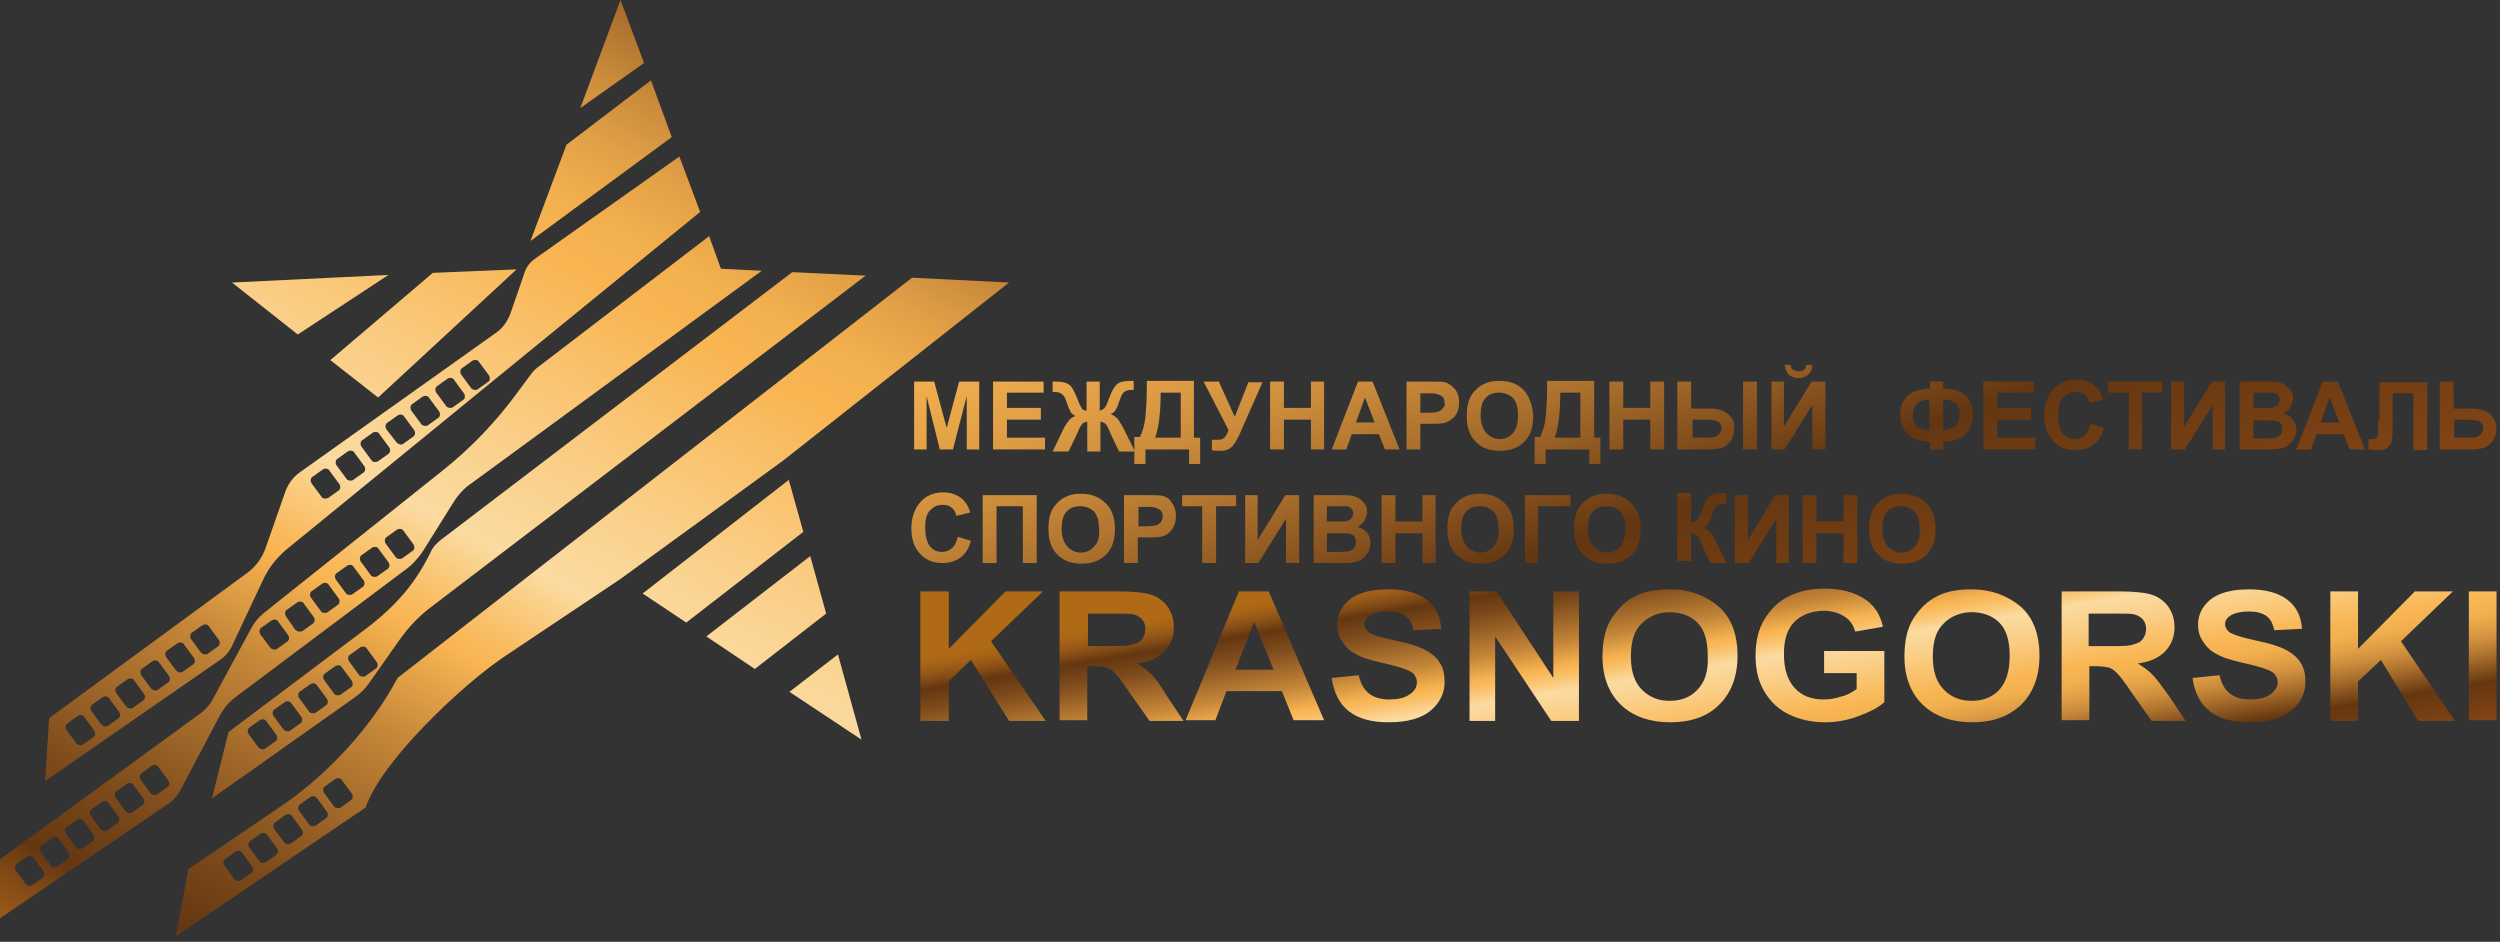 <?xml version="1.0" encoding="UTF-8"?> <svg xmlns="http://www.w3.org/2000/svg" width="361" height="136" viewBox="0 0 361 136" fill="none"><rect x="0" y="0" width="361" height="136" fill="#333333" stroke="none"/> <g clip-path="url(#clip0_18_10801)"> <path d="M259.7 54.6C260.3 54.6 260.8 54.4 261.1 54.1C261.5 53.8 261.7 53.3 261.7 52.7H260.8C260.8 53 260.7 53.3 260.5 53.4C260.3 53.6 260 53.6 259.7 53.6C259.4 53.6 259.1 53.5 258.9 53.4C258.7 53.2 258.6 53 258.6 52.7H257.7C257.8 53.3 258 53.8 258.3 54.1C258.6 54.4 259.1 54.6 259.7 54.6Z" fill="url(#paint0_linear_18_10801)"></path> <path d="M136.7 61.8L134.9 55.1H132V64.9H133.8V57.2L135.7 64.9H137.6L139.6 57.2V64.9H141.4V55.1H138.5L136.7 61.8Z" fill="url(#paint1_linear_18_10801)"></path> <path d="M145.4 60.6H150.3V58.9H145.4V56.7H150.7V55.1H143.4V64.9H150.9V63.2H145.4V60.6Z" fill="url(#paint2_linear_18_10801)"></path> <path d="M162.4 62.2C162.1 61.5 161.7 61 161.5 60.6C161.2 60.2 160.8 60 160.4 59.8C160.8 59.6 161 59.4 161.1 59.2C161.2 59 161.4 58.7 161.5 58.3C161.7 57.7 161.9 57.2 162 57C162.1 56.8 162.3 56.6 162.5 56.5C162.7 56.4 163 56.3 163.4 56.3H163.7V55C163.6 55 163.5 55 163.4 55C162.5 55 161.8 55.1 161.4 55.4C161 55.7 160.6 56.3 160.2 57.4C159.9 58.2 159.7 58.7 159.5 58.9C159.3 59.1 159.1 59.2 158.8 59.3V55.1H156.9V59.3C156.6 59.3 156.3 59.2 156.2 58.9C156 58.7 155.8 58.2 155.5 57.4C155.1 56.4 154.7 55.7 154.3 55.5C153.9 55.2 153.2 55.1 152.3 55.1C152.3 55.1 152.2 55.1 152 55.1V56.6C152.1 56.6 152.2 56.6 152.3 56.6C152.7 56.6 153 56.7 153.2 56.8C153.4 56.9 153.5 57.1 153.7 57.3C153.8 57.5 154 57.9 154.2 58.6C154.3 58.9 154.5 59.2 154.6 59.5C154.7 59.7 155 59.9 155.3 60.1C154.8 60.2 154.5 60.5 154.2 60.9C153.9 61.3 153.6 61.8 153.3 62.5L152 65.2H154.3L155.5 62.7C155.5 62.6 155.6 62.6 155.6 62.5C155.6 62.5 155.7 62.3 155.8 62C156 61.5 156.3 61.2 156.4 61.1C156.6 61 156.8 60.9 157 60.9V65.2H158.9V60.9C159.1 60.9 159.3 61 159.5 61.1C159.7 61.2 159.9 61.5 160.1 62C160.2 62.2 160.3 62.4 160.3 62.5C160.4 62.6 160.4 62.7 160.4 62.7L161.6 65.2H163.9L162.4 62.2Z" fill="url(#paint3_linear_18_10801)"></path> <path d="M165.5 64.9H171.7V67H173.3V63.2H172.4V55H165.6V56C165.6 57.7 165.5 59.1 165.4 60.2C165.3 61.3 165 62.3 164.6 63.1H163.8V67H165.4V64.9H165.5ZM167.6 56.7H170.5V63.2H166.8C167.3 61.9 167.6 59.7 167.6 56.7Z" fill="url(#paint4_linear_18_10801)"></path> <path d="M180.3 55.1L178.3 60.2L176 55.1H173.8L177.4 62.1C177.2 62.7 177 63 176.8 63.2C176.6 63.4 176.3 63.5 175.8 63.5C175.6 63.5 175.3 63.5 175 63.5V65C175.3 65.1 175.8 65.1 176.4 65.1C177 65.1 177.5 64.9 177.9 64.5C178.3 64.1 178.6 63.5 179 62.7L182.3 55.2H180.3V55.1Z" fill="url(#paint5_linear_18_10801)"></path> <path d="M191.2 64.9V55.1H189.3V58.9H185.4V55.1H183.4V64.9H185.4V60.6H189.3V64.9H191.2Z" fill="url(#paint6_linear_18_10801)"></path> <path d="M202.1 64.9L198.2 55.1H196.1L192.3 64.9H194.4L195.2 62.7H199.1L200 64.9H202.1ZM195.8 61L197.1 57.4L198.5 61H195.8Z" fill="url(#paint7_linear_18_10801)"></path> <path d="M210.4 59.6C210.6 59.2 210.7 58.7 210.7 58.1C210.7 57.3 210.5 56.7 210.1 56.2C209.7 55.7 209.2 55.4 208.7 55.2C208.3 55.1 207.5 55.1 206.3 55.1H203.1V64.9H205.1V61.2H206.4C207.3 61.2 208 61.2 208.5 61.1C208.8 61 209.2 60.9 209.5 60.6C209.9 60.4 210.2 60 210.4 59.6ZM208.4 58.9C208.3 59.1 208 59.3 207.8 59.4C207.5 59.5 207 59.6 206.2 59.6H205.1V56.8H206.1C206.8 56.8 207.3 56.8 207.5 56.9C207.8 57 208.1 57.1 208.3 57.3C208.5 57.5 208.6 57.8 208.6 58.2C208.7 58.4 208.6 58.7 208.4 58.9Z" fill="url(#paint8_linear_18_10801)"></path> <path d="M220 56.3C219.1 55.4 218 55 216.5 55C215.7 55 215 55.1 214.4 55.4C213.9 55.6 213.5 55.9 213.1 56.3C212.7 56.7 212.4 57.1 212.2 57.6C211.9 58.3 211.8 59.1 211.8 60.1C211.8 61.7 212.2 62.9 213.1 63.8C214 64.7 215.1 65.1 216.6 65.1C218 65.1 219.2 64.7 220.1 63.8C221 62.9 221.4 61.7 221.4 60.1C221.3 58.4 220.8 57.2 220 56.3ZM218.5 62.5C218 63.1 217.3 63.4 216.6 63.4C215.8 63.4 215.2 63.1 214.6 62.5C214.1 61.9 213.8 61.1 213.8 60C213.8 58.9 214 58 214.5 57.5C215 56.9 215.7 56.7 216.5 56.7C217.3 56.7 218 57 218.5 57.5C219 58.1 219.2 58.9 219.2 60C219.2 61.1 219 61.9 218.5 62.5Z" fill="url(#paint9_linear_18_10801)"></path> <path d="M223.3 64.9H229.5V67H231.1V63.2H230.2V55H223.4V56C223.4 57.7 223.3 59.1 223.2 60.2C223.1 61.3 222.8 62.3 222.4 63.1H221.6V67H223.2V64.9H223.3ZM225.3 56.7H228.2V63.2H224.5C225 61.9 225.3 59.7 225.3 56.7Z" fill="url(#paint10_linear_18_10801)"></path> <path d="M238.3 58.9H234.4V55.1H232.4V64.9H234.4V60.6H238.3V64.9H240.3V55.1H238.3V58.9Z" fill="url(#paint11_linear_18_10801)"></path> <path d="M253.7 55.1H251.7V64.9H253.7V55.1Z" fill="url(#paint12_linear_18_10801)"></path> <path d="M250 60.3C249.7 59.8 249.2 59.5 248.7 59.3C248.2 59.1 247.6 59 246.9 59H244.2V55.1H242.2V64.9H246.8C247.6 64.9 248.2 64.8 248.7 64.7C249.1 64.5 249.5 64.2 249.9 63.7C250.2 63.2 250.4 62.6 250.4 62C250.5 61.4 250.4 60.8 250 60.3ZM248.2 62.7C248 62.9 247.8 63.1 247.6 63.1C247.4 63.2 246.9 63.2 246.3 63.2H244.4V60.6H246.4C247.2 60.6 247.8 60.7 248.1 60.9C248.4 61.1 248.6 61.4 248.6 61.9C248.5 62.3 248.4 62.5 248.2 62.7Z" fill="url(#paint13_linear_18_10801)"></path> <path d="M261.7 58.5V64.9H263.6V55.1H261.6L257.6 61.6V55.1H255.8V64.9H257.7L261.7 58.5Z" fill="url(#paint14_linear_18_10801)"></path> <path d="M280.6 56.1V55.1H278.7V56.1C277.2 56.2 276.1 56.5 275.4 57.2C274.7 57.9 274.4 58.8 274.4 59.9C274.4 61 274.7 61.9 275.4 62.6C276 63.3 277.2 63.7 278.7 63.8V64.9H280.6V63.8C282.2 63.7 283.3 63.4 283.9 62.6C284.5 61.9 284.9 61 284.9 59.9C284.9 58.8 284.6 57.9 283.9 57.2C283.2 56.5 282.1 56.1 280.6 56.1ZM278.6 62.1C277 62.1 276.2 61.4 276.2 60C276.2 59.2 276.4 58.7 276.8 58.3C277.2 57.9 277.8 57.7 278.6 57.7V62.1V62.1ZM282.7 61.1C282.5 61.4 282.3 61.6 281.9 61.8C281.5 62 281.1 62.1 280.6 62.1V57.7C282.2 57.7 283 58.4 283 59.8C282.9 60.4 282.9 60.8 282.7 61.1Z" fill="url(#paint15_linear_18_10801)"></path> <path d="M288.4 60.6H293.3V58.9H288.4V56.7H293.7V55.1H286.4V64.9H293.9V63.2H288.4V60.6Z" fill="url(#paint16_linear_18_10801)"></path> <path d="M301 62.9C300.6 63.2 300.2 63.4 299.6 63.4C298.9 63.4 298.3 63.1 297.9 62.6C297.5 62.1 297.2 61.2 297.2 59.9C297.2 58.7 297.4 57.9 297.9 57.4C298.4 56.9 298.9 56.6 299.7 56.6C300.2 56.6 300.7 56.7 301 57C301.4 57.3 301.6 57.7 301.7 58.2L303.7 57.7C303.5 56.9 303.1 56.3 302.7 55.9C302 55.2 301 54.8 299.8 54.8C298.4 54.8 297.3 55.3 296.5 56.2C295.7 57.1 295.2 58.4 295.2 60C295.2 61.5 295.6 62.8 296.5 63.7C297.3 64.6 298.4 65 299.7 65C300.8 65 301.6 64.7 302.3 64.2C303 63.7 303.5 62.9 303.8 61.8L301.9 61.2C301.7 62 301.4 62.5 301 62.9Z" fill="url(#paint17_linear_18_10801)"></path> <path d="M304.4 56.7H307.4V64.9H309.3V56.7H312.2V55.1H304.4V56.7Z" fill="url(#paint18_linear_18_10801)"></path> <path d="M315.4 61.6V55.1H313.5V64.9H315.5L319.5 58.5V64.9H321.3V55.1H319.4L315.4 61.6Z" fill="url(#paint19_linear_18_10801)"></path> <path d="M331.1 60.6C330.8 60.2 330.3 59.9 329.7 59.7C330.1 59.5 330.5 59.2 330.7 58.8C330.9 58.4 331.1 58 331.1 57.5C331.1 57.1 331 56.7 330.8 56.4C330.6 56.1 330.3 55.8 330 55.6C329.7 55.4 329.4 55.3 329 55.2C328.6 55.1 328 55.1 327.3 55.1H323.4V64.9H326.7C328 64.9 328.8 64.9 329.1 64.8C329.6 64.7 330.1 64.6 330.4 64.3C330.8 64 331 63.7 331.3 63.3C331.5 62.9 331.6 62.4 331.6 62C331.6 61.5 331.4 61 331.1 60.6ZM325.4 56.7H326.5C327.4 56.7 328 56.7 328.2 56.7C328.5 56.7 328.8 56.9 328.9 57C329 57.1 329.2 57.4 329.2 57.7C329.2 58 329.1 58.3 328.9 58.5C328.7 58.7 328.4 58.8 328.1 58.9C327.9 58.9 327.4 58.9 326.7 58.9H325.4V56.7ZM329.3 62.8C329.1 63 328.9 63.1 328.6 63.2C328.4 63.2 328 63.3 327.2 63.3H325.4V60.7H327C327.9 60.7 328.5 60.7 328.8 60.8C329.1 60.9 329.3 61 329.4 61.2C329.5 61.4 329.6 61.7 329.6 61.9C329.5 62.3 329.5 62.6 329.3 62.8Z" fill="url(#paint20_linear_18_10801)"></path> <path d="M335.4 55.1L331.6 64.9H333.7L334.5 62.7H338.4L339.3 64.9H341.5L337.6 55.1H335.4V55.1ZM335.1 61L336.4 57.4L337.8 61H335.1Z" fill="url(#paint21_linear_18_10801)"></path> <path d="M343.4 60.7V62.4C343.4 62.8 343.3 63.1 343.2 63.2C343.1 63.3 342.8 63.4 342.4 63.4H342V64.9C342.6 64.9 343 65 343.3 65C344 65 344.4 64.9 344.8 64.6C345.1 64.3 345.3 64 345.4 63.5C345.5 63 345.5 62.2 345.5 61V56.8H348.5V65H350.5V55.2H343.6V60.7H343.4Z" fill="url(#paint22_linear_18_10801)"></path> <path d="M359.7 59.9C359.1 59.3 358.2 59 357 59H354.3V55.1H352.3V64.9H356.9C357.7 64.9 358.3 64.8 358.8 64.6C359.3 64.4 359.6 64.1 360 63.6C360.3 63.1 360.5 62.6 360.5 61.9C360.5 61.2 360.2 60.5 359.7 59.9ZM358.2 62.7C358 62.9 357.8 63.1 357.6 63.1C357.4 63.2 356.9 63.2 356.3 63.2H354.4V60.6H356.4C357.2 60.6 357.7 60.7 358.1 60.9C358.4 61.1 358.6 61.4 358.6 61.9C358.5 62.3 358.4 62.5 358.2 62.7Z" fill="url(#paint23_linear_18_10801)"></path> <path d="M137.4 79.2C137 79.5 136.6 79.7 136 79.7C135.3 79.7 134.7 79.4 134.3 78.9C133.9 78.4 133.6 77.5 133.6 76.2C133.6 75 133.8 74.2 134.3 73.7C134.8 73.2 135.3 72.9 136.1 72.9C136.6 72.9 137.1 73 137.4 73.3C137.8 73.6 138 74 138.1 74.5L140.1 74C139.9 73.2 139.5 72.6 139.1 72.2C138.4 71.5 137.4 71.1 136.2 71.1C134.8 71.1 133.7 71.6 132.9 72.5C132.1 73.4 131.6 74.7 131.6 76.3C131.6 77.8 132 79.1 132.9 80C133.7 80.9 134.8 81.3 136.1 81.3C137.2 81.3 138 81 138.7 80.5C139.4 80 139.9 79.2 140.2 78.1L138.3 77.5C138.1 78.4 137.8 78.9 137.4 79.2Z" fill="url(#paint24_linear_18_10801)"></path> <path d="M141.9 81.3H143.9V73.1H147.7V81.3H149.7V71.5H141.9V81.3Z" fill="url(#paint25_linear_18_10801)"></path> <path d="M156.1 71.3C155.3 71.3 154.6 71.4 154 71.7C153.5 71.9 153.1 72.2 152.7 72.6C152.3 73 152 73.4 151.8 73.9C151.5 74.6 151.4 75.4 151.4 76.4C151.4 78 151.8 79.2 152.7 80.1C153.6 81 154.7 81.4 156.2 81.4C157.6 81.4 158.8 81 159.7 80.1C160.6 79.2 161 78 161 76.4C161 74.8 160.6 73.6 159.7 72.7C158.7 71.7 157.5 71.3 156.1 71.3ZM158 78.9C157.5 79.5 156.8 79.8 156.1 79.8C155.3 79.8 154.7 79.5 154.1 78.9C153.6 78.3 153.3 77.5 153.3 76.4C153.3 75.3 153.5 74.4 154 73.9C154.5 73.3 155.2 73.1 156 73.1C156.8 73.1 157.5 73.4 158 73.9C158.5 74.5 158.7 75.3 158.7 76.4C158.8 77.5 158.6 78.3 158 78.9Z" fill="url(#paint26_linear_18_10801)"></path> <path d="M167.9 71.6C167.5 71.5 166.7 71.5 165.5 71.5H162.3V81.3H164.3V77.6H165.6C166.5 77.6 167.2 77.6 167.7 77.5C168 77.4 168.4 77.3 168.7 77C169 76.8 169.3 76.4 169.5 76C169.7 75.6 169.8 75.1 169.8 74.5C169.8 73.7 169.6 73.1 169.2 72.6C169 72.1 168.5 71.8 167.9 71.6ZM167.7 75.3C167.6 75.5 167.3 75.7 167.1 75.8C166.8 75.9 166.3 76 165.5 76H164.4V73.2H165.4C166.1 73.2 166.6 73.2 166.8 73.3C167.1 73.4 167.4 73.5 167.6 73.7C167.8 73.9 167.9 74.2 167.9 74.6C167.9 74.8 167.8 75 167.7 75.3Z" fill="url(#paint27_linear_18_10801)"></path> <path d="M170.7 73.1H173.6V81.3H175.6V73.1H178.5V71.5H170.7V73.1Z" fill="url(#paint28_linear_18_10801)"></path> <path d="M181.6 78V71.5H179.8V81.3H181.7L185.7 74.9V81.3H187.6V71.5H185.6L181.6 78Z" fill="url(#paint29_linear_18_10801)"></path> <path d="M196 76.1C196.4 75.9 196.8 75.6 197 75.2C197.2 74.8 197.4 74.4 197.4 73.9C197.4 73.5 197.3 73.1 197.1 72.8C196.9 72.5 196.6 72.2 196.3 72C196 71.8 195.7 71.7 195.3 71.6C194.9 71.5 194.3 71.5 193.6 71.5H189.7V81.3H193C194.3 81.3 195.1 81.3 195.4 81.2C195.9 81.1 196.4 81 196.7 80.7C197.1 80.4 197.3 80.1 197.6 79.7C197.8 79.3 197.9 78.8 197.9 78.4C197.9 77.8 197.7 77.3 197.4 76.9C197 76.5 196.6 76.2 196 76.1ZM191.6 73.1H192.7C193.6 73.1 194.2 73.1 194.4 73.1C194.7 73.1 195 73.3 195.1 73.4C195.3 73.6 195.4 73.8 195.4 74.1C195.4 74.4 195.3 74.7 195.1 74.9C194.9 75.1 194.6 75.2 194.3 75.3C194.1 75.3 193.6 75.3 192.9 75.3H191.6V73.1V73.1ZM195.5 79.2C195.3 79.4 195.1 79.5 194.8 79.6C194.6 79.6 194.2 79.7 193.4 79.7H191.6V77H193.2C194.1 77 194.7 77 195 77.1C195.3 77.2 195.5 77.3 195.6 77.5C195.7 77.7 195.8 78 195.8 78.2C195.8 78.7 195.7 79 195.5 79.2Z" fill="url(#paint30_linear_18_10801)"></path> <path d="M205.4 75.3H201.5V71.5H199.5V81.3H201.5V77H205.4V81.3H207.3V71.5H205.4V75.3Z" fill="url(#paint31_linear_18_10801)"></path> <path d="M213.7 71.3C212.9 71.3 212.2 71.4 211.6 71.7C211.1 71.9 210.7 72.2 210.3 72.6C209.9 73 209.6 73.4 209.4 73.9C209.1 74.6 209 75.4 209 76.4C209 78 209.4 79.2 210.3 80.1C211.2 81 212.3 81.4 213.8 81.4C215.2 81.4 216.4 81 217.3 80.1C218.2 79.2 218.6 78 218.6 76.4C218.6 74.8 218.2 73.6 217.3 72.7C216.3 71.7 215.2 71.3 213.7 71.3ZM215.7 78.9C215.2 79.5 214.5 79.8 213.8 79.8C213 79.8 212.4 79.5 211.8 78.9C211.3 78.3 211 77.5 211 76.4C211 75.3 211.2 74.4 211.7 73.9C212.2 73.3 212.9 73.1 213.7 73.1C214.5 73.1 215.2 73.4 215.7 73.9C216.2 74.5 216.4 75.3 216.4 76.4C216.5 77.5 216.2 78.3 215.7 78.9Z" fill="url(#paint32_linear_18_10801)"></path> <path d="M220.2 81.3H222.1V73.1H226.8V71.5H220.2V81.3Z" fill="url(#paint33_linear_18_10801)"></path> <path d="M232 71.3C231.2 71.3 230.5 71.4 229.9 71.7C229.4 71.9 229 72.2 228.6 72.6C228.2 73 227.9 73.4 227.7 73.9C227.4 74.6 227.3 75.4 227.3 76.4C227.3 78 227.7 79.2 228.6 80.1C229.5 81 230.6 81.4 232.1 81.4C233.5 81.4 234.7 81 235.6 80.1C236.5 79.2 236.9 78 236.9 76.4C236.9 74.8 236.5 73.6 235.6 72.7C234.6 71.7 233.4 71.3 232 71.3ZM234 78.9C233.5 79.5 232.8 79.8 232.1 79.8C231.3 79.8 230.7 79.5 230.1 78.9C229.6 78.3 229.3 77.5 229.3 76.4C229.3 75.3 229.5 74.4 230 73.9C230.5 73.3 231.2 73.1 232 73.1C232.8 73.1 233.5 73.4 234 73.9C234.5 74.5 234.7 75.3 234.7 76.4C234.7 77.5 234.5 78.3 234 78.9Z" fill="url(#paint34_linear_18_10801)"></path> <path d="M247.1 77C246.8 76.6 246.4 76.4 246 76.2C246.4 76 246.6 75.8 246.7 75.6C246.8 75.4 247 75.1 247.1 74.7C247.3 74.1 247.5 73.6 247.6 73.4C247.7 73.2 247.9 73 248.1 72.9C248.3 72.8 248.6 72.7 249 72.7H249.3V71.2C249.2 71.2 249.1 71.2 249 71.2C248.1 71.2 247.4 71.3 247 71.6C246.6 71.9 246.2 72.5 245.8 73.6C245.5 74.4 245.2 74.9 245.1 75.1C244.9 75.3 244.6 75.4 244.2 75.4V71.2H242.2V81H244.2V77C244.5 77 244.8 77.1 244.9 77.2C245.1 77.3 245.3 77.6 245.5 78.1C245.6 78.4 245.7 78.5 245.7 78.6C245.8 78.7 245.8 78.8 245.8 78.8L247 81.3H249.3L248 78.6C247.7 77.9 247.4 77.4 247.1 77Z" fill="url(#paint35_linear_18_10801)"></path> <path d="M252.4 78V71.5H250.5V81.3H252.5L256.5 74.9V81.3H258.3V71.5H256.3L252.4 78Z" fill="url(#paint36_linear_18_10801)"></path> <path d="M266.2 75.3H262.3V71.5H260.3V81.3H262.3V77H266.2V81.3H268.2V71.5H266.2V75.3Z" fill="url(#paint37_linear_18_10801)"></path> <path d="M274.6 71.3C273.8 71.3 273.1 71.4 272.5 71.7C272 71.9 271.6 72.2 271.2 72.6C270.8 73 270.5 73.4 270.3 73.9C270 74.6 269.9 75.4 269.9 76.4C269.9 78 270.3 79.2 271.2 80.1C272.1 81 273.2 81.4 274.7 81.4C276.1 81.4 277.3 81 278.2 80.1C279.1 79.2 279.5 78 279.5 76.4C279.5 74.8 279.1 73.6 278.2 72.7C277.2 71.7 276 71.3 274.6 71.3ZM276.5 78.9C276 79.5 275.3 79.8 274.6 79.8C273.8 79.8 273.2 79.5 272.6 78.9C272.1 78.3 271.8 77.5 271.8 76.4C271.8 75.3 272 74.4 272.5 73.9C273 73.3 273.7 73.1 274.5 73.1C275.3 73.1 276 73.4 276.5 73.9C277 74.5 277.2 75.3 277.2 76.4C277.3 77.5 277 78.3 276.5 78.9Z" fill="url(#paint38_linear_18_10801)"></path> <path d="M150.6 85.4H145.2L137 93.7V85.4H132.9V104.1H137V98.4L140.2 95.3L145.7 104.1H151L143.1 92.6L150.6 85.4Z" fill="url(#paint39_linear_18_10801)"></path> <path d="M166.3 97.4C165.7 96.8 165 96.3 164.2 95.8C165.9 95.6 167.2 95 168.1 94.1C169 93.2 169.5 92 169.5 90.6C169.5 89.4 169.2 88.5 168.6 87.6C168 86.8 167.2 86.2 166.3 85.9C165.4 85.6 163.8 85.4 161.6 85.4H153V104H157V96.2H157.8C158.7 96.2 159.4 96.3 159.8 96.4C160.2 96.5 160.6 96.8 161 97.2C161.4 97.6 162.1 98.5 163.1 100L166 104.1H170.9L168.5 100.5C167.6 99 166.9 98 166.3 97.4ZM160.1 93.3H157.1V88.6H160.3C162.1 88.6 163.2 88.6 163.6 88.7C164.1 88.8 164.6 89.1 164.9 89.4C165.2 89.8 165.4 90.2 165.4 90.8C165.4 91.4 165.2 91.9 164.9 92.3C164.6 92.7 164.2 92.9 163.7 93C163.1 93.3 161.9 93.3 160.1 93.3Z" fill="url(#paint40_linear_18_10801)"></path> <path d="M178.9 85.4L171.2 104H175.5L177.1 99.8H185.1L186.8 104H191.2L183.2 85.4H178.9ZM178.4 96.7L181.1 89.8L183.9 96.7H178.4Z" fill="url(#paint41_linear_18_10801)"></path> <path d="M205.9 93.9C205 93.4 203.5 92.9 201.5 92.5C199.6 92.1 198.3 91.7 197.8 91.4C197.3 91.1 197 90.6 197 90.1C197 89.6 197.3 89.2 197.9 88.8C198.5 88.5 199.3 88.3 200.4 88.3C201.5 88.3 202.3 88.5 202.9 88.9C203.5 89.3 203.9 90 204.1 91L208.1 90.8C208 89 207.3 87.6 206 86.6C204.7 85.6 202.8 85.1 200.5 85.1C198.9 85.1 197.6 85.3 196.5 85.7C195.4 86.1 194.6 86.7 194 87.5C193.4 88.3 193.1 89.2 193.1 90.2C193.1 91.1 193.3 91.9 193.8 92.6C194.3 93.4 194.9 94 195.7 94.4C196.5 94.9 197.8 95.3 199.5 95.7C201.4 96.1 202.6 96.5 203.1 96.7C203.6 96.9 204 97.1 204.2 97.4C204.4 97.7 204.6 98 204.6 98.5C204.6 99.2 204.3 99.8 203.5 100.3C202.8 100.8 201.8 101 200.6 101C198.1 101 196.7 99.8 196.2 97.5L192.3 97.9C192.9 102.2 195.6 104.3 200.5 104.3C203.3 104.3 205.3 103.7 206.6 102.6C207.9 101.5 208.6 100.1 208.6 98.5C208.6 97.4 208.4 96.4 207.9 95.7C207.5 95 206.8 94.4 205.9 93.9Z" fill="url(#paint42_linear_18_10801)"></path> <path d="M224.3 97.9L216.1 85.4H212.2V104.1H215.9V91.9L224 104.1H228V85.4H224.3V97.9Z" fill="url(#paint43_linear_18_10801)"></path> <path d="M241.1 85.1C239.1 85.1 237.4 85.4 236.1 86.1C234.7 86.8 233.6 87.9 232.7 89.3C231.8 90.7 231.4 92.6 231.4 94.8C231.4 97.9 232.4 100.3 234.3 102C236 103.5 238.3 104.3 241.2 104.3C244.1 104.3 246.4 103.5 248 102C249.9 100.3 250.9 97.8 250.9 94.7C250.9 91.6 250 89.2 248.2 87.6C246.3 86 244 85.1 241.1 85.1ZM245.1 99.6C244.1 100.7 242.7 101.2 241.1 101.2C239.5 101.2 238.2 100.7 237.1 99.6C236 98.5 235.5 96.9 235.5 94.8C235.5 92.6 236 91 237.1 90C238.1 89 239.5 88.4 241.1 88.4C242.7 88.4 244.1 88.9 245.1 89.9C246.1 90.9 246.6 92.5 246.6 94.7C246.7 96.9 246.2 98.5 245.1 99.6Z" fill="url(#paint44_linear_18_10801)"></path> <path d="M263.4 97.2H268.1V99.5C267.4 100 266.7 100.4 265.8 100.6C264.9 100.9 264.1 101 263.3 101C261.6 101 260.3 100.5 259.3 99.5C258.1 98.3 257.6 96.6 257.6 94.4C257.6 92.3 258.1 90.8 259.2 89.7C260.3 88.7 261.7 88.2 263.4 88.2C264.5 88.2 265.5 88.5 266.3 89C267.1 89.5 267.6 90.2 267.9 91.2L271.9 90.5C271.5 88.7 270.6 87.3 269.1 86.4C267.7 85.5 265.8 85 263.4 85C261.4 85 259.7 85.4 258.3 86.1C256.9 86.8 255.7 87.9 254.8 89.4C253.9 90.9 253.5 92.6 253.5 94.7C253.5 96.7 253.9 98.4 254.8 99.9C255.7 101.4 256.9 102.5 258.4 103.2C259.9 103.9 261.6 104.3 263.6 104.3C265.2 104.3 266.8 104 268.4 103.4C270 102.8 271.2 102.2 272.1 101.4V94H263.4V97.2Z" fill="url(#paint45_linear_18_10801)"></path> <path d="M284.7 85.1C282.7 85.1 281 85.4 279.7 86.1C278.3 86.8 277.2 87.9 276.3 89.3C275.4 90.7 275 92.6 275 94.8C275 97.9 276 100.3 277.9 102C279.6 103.5 281.9 104.3 284.8 104.3C287.7 104.3 289.9 103.5 291.6 102C293.5 100.3 294.5 97.8 294.5 94.7C294.5 91.6 293.6 89.2 291.8 87.6C289.9 86 287.5 85.1 284.7 85.1ZM288.7 99.6C287.7 100.7 286.3 101.2 284.7 101.2C283.1 101.2 281.8 100.7 280.7 99.6C279.6 98.5 279.1 96.9 279.1 94.8C279.1 92.6 279.6 91 280.7 90C281.7 89 283.1 88.4 284.7 88.4C286.3 88.4 287.7 88.9 288.7 89.9C289.7 90.9 290.2 92.5 290.2 94.7C290.2 96.9 289.7 98.5 288.7 99.6Z" fill="url(#paint46_linear_18_10801)"></path> <path d="M310.8 97.4C310.2 96.8 309.5 96.3 308.7 95.8C310.4 95.6 311.7 95 312.6 94.1C313.5 93.2 314 92 314 90.6C314 89.4 313.7 88.5 313.1 87.6C312.5 86.8 311.7 86.2 310.8 85.9C309.9 85.6 308.3 85.4 306.2 85.4H297.7V104H301.7V96.2H302.5C303.4 96.2 304.1 96.3 304.5 96.4C304.9 96.5 305.3 96.8 305.7 97.2C306.1 97.6 306.8 98.5 307.8 100L310.7 104.1H315.6L313.2 100.5C312.1 99 311.4 98 310.8 97.4ZM304.6 93.3H301.6V88.6H304.8C306.6 88.6 307.7 88.6 308.1 88.7C308.6 88.8 309.1 89.1 309.4 89.4C309.7 89.8 309.9 90.2 309.9 90.8C309.9 91.4 309.7 91.9 309.4 92.3C309.1 92.7 308.7 92.9 308.2 93C307.6 93.3 306.4 93.3 304.6 93.3Z" fill="url(#paint47_linear_18_10801)"></path> <path d="M330.2 93.9C329.3 93.4 327.8 92.9 325.8 92.5C323.9 92.1 322.7 91.7 322.1 91.4C321.6 91.1 321.3 90.6 321.3 90.1C321.3 89.6 321.6 89.2 322.2 88.8C322.8 88.5 323.6 88.3 324.7 88.3C325.8 88.3 326.6 88.5 327.2 88.9C327.8 89.3 328.2 90 328.4 91L332.4 90.8C332.3 89 331.6 87.6 330.3 86.6C329 85.6 327.1 85.1 324.8 85.1C323.2 85.1 321.9 85.3 320.8 85.7C319.7 86.1 318.9 86.7 318.3 87.5C317.7 88.3 317.4 89.2 317.4 90.2C317.4 91.1 317.6 91.9 318.1 92.6C318.6 93.4 319.2 94 320 94.4C320.8 94.9 322.1 95.3 323.8 95.7C325.7 96.1 326.9 96.5 327.4 96.7C327.9 96.9 328.3 97.1 328.5 97.4C328.7 97.7 328.9 98 328.9 98.5C328.9 99.2 328.5 99.8 327.8 100.3C327.1 100.8 326.1 101 324.9 101C322.4 101 321 99.8 320.5 97.5L316.6 97.9C317.2 102.2 319.9 104.3 324.8 104.3C327.6 104.3 329.6 103.7 330.9 102.6C332.2 101.5 332.9 100.1 332.9 98.5C332.9 97.4 332.7 96.4 332.2 95.7C331.8 95 331.1 94.4 330.2 93.9Z" fill="url(#paint48_linear_18_10801)"></path> <path d="M354.2 85.4H348.7L340.5 93.7V85.4H336.5V104.1H340.5V98.4L343.8 95.3L349.2 104.1H354.5L346.7 92.6L354.2 85.4Z" fill="url(#paint49_linear_18_10801)"></path> <path d="M360.5 85.4H356.5V104H360.5V85.4Z" fill="url(#paint50_linear_18_10801)"></path> <path d="M114 99.9L124.4 106.8L121 94.5L114 99.9ZM102 91.9L109 96.6L119.3 88.6L117 80.3L102 91.9ZM92.8 85.7L99.1 89.9L116 76.8L113.9 69.3L92.8 85.7ZM33.8 126.9L32.4 125C32.2 124.7 32.2 124.2 32.6 124L34 123C34.3 122.8 34.8 122.8 35 123.2L36.4 125.1C36.6 125.4 36.6 125.9 36.2 126.1L34.8 127.1C34.7 127.2 34.5 127.2 34.4 127.2C34.1 127.2 33.9 127.1 33.8 126.9ZM37.4 124.3L36 122.4C35.8 122.1 35.8 121.6 36.2 121.4L37.6 120.4C37.9 120.2 38.4 120.2 38.6 120.6L40 122.5C40.2 122.8 40.2 123.3 39.8 123.5L38.4 124.5C38.3 124.6 38.1 124.6 38 124.6C37.7 124.6 37.5 124.5 37.4 124.3ZM41 121.6L39.6 119.7C39.4 119.4 39.4 118.9 39.8 118.7L41.2 117.7C41.5 117.5 42 117.5 42.2 117.9L43.6 119.8C43.8 120.1 43.8 120.6 43.4 120.8L42 121.8C41.9 121.9 41.7 121.9 41.6 121.9C41.3 121.9 41.1 121.8 41 121.6ZM44.6 119L43.2 117.1C43 116.8 43 116.3 43.4 116.1L44.8 115.1C45.1 114.9 45.6 114.9 45.8 115.3L47.2 117.2C47.4 117.5 47.4 118 47 118.2L45.6 119.2C45.5 119.3 45.3 119.3 45.2 119.3C44.9 119.3 44.7 119.2 44.6 119ZM48.2 116.4L46.8 114.5C46.6 114.2 46.6 113.7 47 113.5L48.4 112.5C48.7 112.3 49.2 112.3 49.4 112.7L50.8 114.6C51 114.9 51 115.4 50.6 115.6L49.2 116.6C49.1 116.7 48.9 116.7 48.8 116.7C48.6 116.7 48.3 116.6 48.2 116.4ZM57.4 97.9C53.9 104.6 47.6 111.6 40.9 116.2L27.2 125.5L25.4 135.2L52.8 116.6C55.1 109.8 66.9 98.8 72.7 94.9L89.6 83.6L113.1 66.5L145.7 40.8L131.7 40.1L57.4 97.9ZM33.5 40.8L43 48.3L56.1 39.7L33.5 40.8ZM37.3 107.9L35.9 106C35.7 105.7 35.7 105.2 36.1 105L37.5 104C37.8 103.8 38.3 103.8 38.5 104.2L39.9 106.1C40.1 106.4 40.1 106.9 39.7 107.1L38.3 108.1C38.2 108.2 38 108.2 37.9 108.2C37.7 108.2 37.5 108.1 37.3 107.9ZM40.9 105.3L39.5 103.4C39.3 103.1 39.3 102.6 39.7 102.4L41.1 101.4C41.4 101.2 41.9 101.2 42.1 101.6L43.5 103.5C43.7 103.8 43.7 104.3 43.3 104.5L41.9 105.5C41.8 105.6 41.6 105.6 41.5 105.6C41.3 105.6 41.1 105.5 40.9 105.3ZM44.6 102.7L43.2 100.8C43 100.5 43 100 43.4 99.8L44.8 98.8C45.1 98.6 45.6 98.6 45.8 99L47.2 100.9C47.4 101.2 47.4 101.7 47 101.9L45.6 102.9C45.5 103 45.3 103 45.2 103C44.9 103 44.7 102.9 44.6 102.7ZM48.2 100.1L46.8 98.2C46.6 97.9 46.6 97.4 47 97.2L48.4 96.2C48.7 96 49.2 96 49.4 96.4L50.8 98.3C51 98.6 51 99.1 50.6 99.3L49.2 100.3C49.1 100.4 48.9 100.4 48.8 100.4C48.5 100.4 48.3 100.3 48.2 100.1ZM51.8 97.4L50.4 95.5C50.2 95.2 50.2 94.7 50.6 94.5L52 93.5C52.3 93.3 52.8 93.3 53 93.7L54.4 95.6C54.6 95.9 54.6 96.4 54.2 96.6L52.8 97.6C52.7 97.7 52.5 97.7 52.4 97.7C52.1 97.7 51.9 97.6 51.8 97.4ZM63.6 78C63 78.5 62.5 79 62.2 79.7C60.2 83.8 57.6 87.2 52.7 90.9C47.4 94.9 33 105.7 33 105.7L30.6 115.3L51.1 100.8C52 100.2 52.8 99.4 53.4 98.5L57.9 92.1C59 90.6 60.3 89.2 61.8 88L125 39.8L114.4 39.3L63.6 78ZM62.5 39.4L47.7 52L54.6 57.4L74.6 38.9L62.5 39.4ZM3.7 127.6L2.3 125.7C2.1 125.4 2.1 124.9 2.5 124.7L3.9 123.7C4.2 123.5 4.7 123.5 4.9 123.9L6.3 125.8C6.5 126.1 6.5 126.6 6.1 126.8L4.7 127.8C4.6 127.9 4.4 127.9 4.3 127.9C4 127.9 3.8 127.8 3.7 127.6ZM7.3 124.9L5.9 123C5.7 122.7 5.7 122.2 6.1 122L7.5 121C7.8 120.8 8.3 120.8 8.5 121.2L9.9 123.1C10.1 123.4 10.1 123.9 9.7 124.1L8.3 125.1C8.2 125.2 8 125.2 7.9 125.2C7.7 125.3 7.4 125.1 7.3 124.9ZM10.9 122.3L9.5 120.4C9.3 120.1 9.3 119.6 9.7 119.4L11.1 118.4C11.4 118.2 11.9 118.2 12.1 118.6L13.5 120.5C13.7 120.8 13.7 121.3 13.3 121.5L11.9 122.5C11.8 122.6 11.6 122.6 11.5 122.6C11.3 122.6 11 122.5 10.9 122.3ZM14.5 119.7L13.1 117.8C12.9 117.5 12.9 117 13.3 116.8L14.7 115.8C15 115.6 15.5 115.6 15.7 116L17.1 117.9C17.3 118.2 17.3 118.7 16.9 118.9L15.5 119.9C15.4 120 15.2 120 15.1 120C14.9 120 14.6 119.9 14.5 119.7ZM18.1 117.1L16.7 115.2C16.5 114.9 16.5 114.4 16.9 114.2L18.3 113.2C18.6 113 19.1 113 19.3 113.4L20.7 115.3C20.9 115.6 20.9 116.1 20.5 116.3L19.1 117.3C19 117.4 18.8 117.4 18.7 117.4C18.5 117.4 18.2 117.3 18.1 117.1ZM21.7 114.5L20.3 112.6C20.1 112.3 20.1 111.8 20.5 111.6L21.9 110.6C22.2 110.4 22.7 110.4 22.9 110.8L24.3 112.7C24.5 113 24.5 113.5 24.1 113.7L22.7 114.7C22.6 114.8 22.4 114.8 22.3 114.8C22.1 114.8 21.8 114.7 21.7 114.5ZM39 93.5L37.6 91.6C37.4 91.3 37.4 90.8 37.8 90.6L39.2 89.6C39.5 89.4 40 89.4 40.2 89.8L41.6 91.7C41.8 92 41.8 92.5 41.4 92.7L40 93.7C39.9 93.8 39.7 93.8 39.6 93.8C39.4 93.8 39.2 93.7 39 93.5ZM42.6 90.9L41.3 89C41.1 88.7 41.1 88.2 41.5 88L42.9 87C43.2 86.8 43.7 86.8 43.9 87.2L45.3 89.1C45.5 89.4 45.5 89.9 45.1 90.1L43.7 91.1C43.6 91.2 43.4 91.2 43.3 91.2C43 91.2 42.8 91.1 42.6 90.9ZM46.3 88.2L44.9 86.3C44.7 86 44.7 85.5 45.1 85.3L46.5 84.3C46.8 84.1 47.3 84.1 47.5 84.5L48.9 86.4C49.1 86.7 49.1 87.2 48.7 87.4L47.3 88.4C47.2 88.5 47 88.5 46.9 88.5C46.6 88.5 46.4 88.4 46.3 88.2ZM49.9 85.6L48.5 83.7C48.3 83.4 48.3 82.9 48.7 82.7L50.1 81.7C50.4 81.5 50.9 81.5 51.1 81.9L52.5 83.8C52.7 84.1 52.7 84.6 52.3 84.8L50.9 85.8C50.8 85.9 50.6 85.9 50.5 85.9C50.2 85.9 50 85.8 49.9 85.6ZM53.5 83L52.1 81.1C51.9 80.8 51.9 80.3 52.3 80.1L53.7 79.1C54 78.9 54.5 78.9 54.7 79.3L56.1 81.2C56.3 81.5 56.3 82 55.9 82.2L54.5 83.2C54.4 83.3 54.2 83.3 54.1 83.3C53.8 83.3 53.6 83.2 53.5 83ZM57.1 80.4L55.7 78.5C55.5 78.2 55.5 77.7 55.9 77.5L57.3 76.5C57.6 76.3 58.1 76.3 58.3 76.7L59.7 78.6C59.9 78.9 59.9 79.4 59.5 79.6L58.1 80.6C58 80.7 57.8 80.7 57.7 80.7C57.4 80.7 57.2 80.6 57.1 80.4ZM77.7 53C77.3 53.3 77 53.6 76.7 54L74.7 56.7C71.7 60.8 68.1 64.6 64.1 67.8L38 88.6C37.4 89.1 36.8 89.8 36.4 90.5L30.6 101.2C30.2 101.9 29.7 102.4 29.1 102.9L0 124.1V132.6L24.4 116C25.1 115.5 25.6 114.9 26 114.2L31.7 103.4C32.3 102.3 33.1 101.3 34.1 100.6L58.5 82.3C59.5 81.6 60.3 80.7 61 79.7L65.5 72.5C66.2 71.4 67.1 70.4 68.2 69.7L110 39.1L104.1 38.8L102.4 34.1L77.7 53ZM11 107.3L9.6 105.4C9.4 105.1 9.4 104.6 9.8 104.4L11.2 103.4C11.5 103.2 12 103.2 12.2 103.6L13.6 105.5C13.8 105.8 13.8 106.3 13.4 106.5L12 107.5C11.9 107.6 11.7 107.6 11.6 107.6C11.4 107.6 11.2 107.5 11 107.3ZM14.6 104.6L13.2 102.7C13 102.4 13 101.9 13.4 101.7L14.8 100.7C15.1 100.5 15.6 100.5 15.8 100.9L17.2 102.8C17.4 103.1 17.4 103.6 17 103.8L15.6 104.8C15.5 104.9 15.3 104.9 15.2 104.9C15 104.9 14.8 104.8 14.6 104.6ZM18.2 102L16.8 100.1C16.6 99.8 16.6 99.3 17 99.1L18.4 98.1C18.7 97.9 19.2 97.9 19.4 98.3L20.8 100.2C21 100.5 21 101 20.6 101.2L19.2 102.2C19.1 102.3 18.9 102.3 18.8 102.3C18.6 102.3 18.4 102.2 18.2 102ZM21.8 99.4L20.4 97.5C20.2 97.2 20.2 96.7 20.6 96.5L22 95.5C22.3 95.3 22.8 95.3 23 95.7L24.4 97.6C24.6 97.9 24.6 98.4 24.2 98.6L22.8 99.6C22.7 99.7 22.5 99.7 22.4 99.7C22.2 99.7 22 99.6 21.8 99.4ZM25.4 96.8L24 94.9C23.8 94.6 23.8 94.1 24.2 93.9L25.6 92.9C25.9 92.7 26.4 92.7 26.6 93.1L28 95C28.2 95.3 28.2 95.8 27.8 96L26.4 97C26.3 97.1 26.1 97.1 26 97.1C25.8 97.1 25.6 97 25.4 96.8ZM29 94.2L27.6 92.3C27.4 92 27.4 91.5 27.8 91.3L29.2 90.3C29.5 90.1 30 90.1 30.2 90.5L31.6 92.4C31.8 92.7 31.8 93.2 31.4 93.4L30 94.4C29.9 94.5 29.7 94.5 29.6 94.5C29.4 94.5 29.2 94.4 29 94.2ZM46.4 71.7L45 69.8C44.8 69.5 44.8 69 45.2 68.8L46.6 67.8C46.9 67.6 47.4 67.6 47.6 68L49 69.9C49.2 70.2 49.2 70.7 48.8 70.9L47.4 71.9C47.3 71.9 47.1 72 47 72C46.7 72 46.5 71.9 46.4 71.7ZM50 69.1L48.6 67.2C48.4 66.9 48.4 66.4 48.8 66.2L50.2 65.2C50.5 65 51 65 51.2 65.4L52.6 67.3C52.8 67.6 52.8 68.1 52.4 68.3L51 69.3C50.9 69.4 50.7 69.4 50.6 69.4C50.3 69.4 50.1 69.3 50 69.1ZM53.6 66.4L52.2 64.5C52 64.2 52 63.7 52.4 63.5L53.8 62.5C54.1 62.3 54.6 62.3 54.8 62.7L56.2 64.6C56.4 64.9 56.4 65.4 56 65.6L54.6 66.6C54.5 66.7 54.3 66.7 54.2 66.7C54 66.8 53.7 66.6 53.6 66.4ZM57.2 63.8L55.8 62C55.6 61.7 55.6 61.2 56 61L57.4 60C57.7 59.8 58.2 59.8 58.4 60.2L59.8 62.1C60 62.4 60 62.9 59.6 63.1L58.2 64.1C58.1 64.2 57.9 64.2 57.8 64.2C57.6 64.1 57.3 64 57.2 63.8ZM60.8 61.2L59.4 59.3C59.2 59 59.2 58.5 59.6 58.3L61 57.3C61.3 57.1 61.8 57.1 62 57.5L63.4 59.4C63.6 59.7 63.6 60.2 63.2 60.4L61.8 61.4C61.7 61.5 61.5 61.5 61.4 61.5C61.2 61.5 60.9 61.4 60.8 61.2ZM64.4 58.6L63 56.7C62.8 56.4 62.8 55.9 63.2 55.7L64.6 54.7C64.9 54.5 65.4 54.5 65.6 54.9L67 56.8C67.2 57.1 67.2 57.6 66.8 57.8L65.4 58.8C65.3 58.9 65.1 58.9 65 58.9C64.8 58.9 64.5 58.8 64.4 58.6ZM68 56L66.6 54.1C66.4 53.8 66.4 53.3 66.8 53.1L68.2 52.1C68.5 51.9 69 51.9 69.2 52.3L70.6 54.2C70.8 54.5 70.8 55 70.4 55.2L69 56.2C68.9 56.3 68.7 56.3 68.6 56.3C68.4 56.3 68.1 56.2 68 56ZM77.2 37.4C76.5 37.9 75.9 38.7 75.7 39.5L73.8 45C73.4 46.2 72.7 47.3 71.7 48L43.3 68.2C42.3 68.9 41.6 69.9 41.2 71L38.4 79C37.9 80.5 36.9 81.9 35.6 82.8L7.1 103.7L6.5 112.8L31.9 95.2C32.5 94.8 33 94.2 33.4 93.5L38 83.7C38.8 82 39.9 80.6 41.3 79.4L101.1 30.6L98.1 22.6L77.2 37.4ZM81.8 20.9L76.6 34.8L97 19.8L94 11.6L81.8 20.9ZM83.8 15.6L93 9.1L89.6 0L83.8 15.6Z" fill="url(#paint51_linear_18_10801)"></path> </g> <defs> <linearGradient id="paint0_linear_18_10801" x1="282.112" y1="120.091" x2="194.377" y2="-143.115" gradientUnits="userSpaceOnUse"> <stop stop-color="#9F4F16"></stop> <stop offset="0.103" stop-color="#824415"></stop> <stop offset="0.206" stop-color="#643711"></stop> <stop offset="0.238" stop-color="#844F1D"></stop> <stop offset="0.278" stop-color="#A96F2C"></stop> <stop offset="0.318" stop-color="#CA8B3B"></stop> <stop offset="0.357" stop-color="#E3A147"></stop> <stop offset="0.396" stop-color="#F3B04F"></stop> <stop offset="0.432" stop-color="#F9B552"></stop> <stop offset="0.445" stop-color="#FACE86"></stop> <stop offset="0.454" stop-color="#FBDBA1"></stop> <stop offset="0.476" stop-color="#FCE0AE"></stop> <stop offset="0.533" stop-color="#FEECCC"></stop> <stop offset="0.564" stop-color="#FFF0D7"></stop> <stop offset="0.671" stop-color="#F9B552"></stop> <stop offset="0.733" stop-color="#C78839"></stop> <stop offset="0.848" stop-color="#7D4A1B"></stop> <stop offset="0.902" stop-color="#643711"></stop> <stop offset="0.92" stop-color="#7C4615"></stop> <stop offset="0.941" stop-color="#925517"></stop> <stop offset="0.961" stop-color="#A36116"></stop> <stop offset="0.981" stop-color="#AD6816"></stop> <stop offset="1" stop-color="#B06A15"></stop> </linearGradient> <linearGradient id="paint1_linear_18_10801" x1="169.268" y1="157.706" x2="81.533" y2="-105.501" gradientUnits="userSpaceOnUse"> <stop stop-color="#9F4F16"></stop> <stop offset="0.103" stop-color="#824415"></stop> <stop offset="0.206" stop-color="#643711"></stop> <stop offset="0.238" stop-color="#844F1D"></stop> <stop offset="0.278" stop-color="#A96F2C"></stop> <stop offset="0.318" stop-color="#CA8B3B"></stop> <stop offset="0.357" stop-color="#E3A147"></stop> <stop offset="0.396" stop-color="#F3B04F"></stop> <stop offset="0.432" stop-color="#F9B552"></stop> <stop offset="0.445" stop-color="#FACE86"></stop> <stop offset="0.454" stop-color="#FBDBA1"></stop> <stop offset="0.476" stop-color="#FCE0AE"></stop> <stop offset="0.533" stop-color="#FEECCC"></stop> <stop offset="0.564" stop-color="#FFF0D7"></stop> <stop offset="0.671" stop-color="#F9B552"></stop> <stop offset="0.733" stop-color="#C78839"></stop> <stop offset="0.848" stop-color="#7D4A1B"></stop> <stop offset="0.902" stop-color="#643711"></stop> <stop offset="0.92" stop-color="#7C4615"></stop> <stop offset="0.941" stop-color="#925517"></stop> <stop offset="0.961" stop-color="#A36116"></stop> <stop offset="0.981" stop-color="#AD6816"></stop> <stop offset="1" stop-color="#B06A15"></stop> </linearGradient> <linearGradient id="paint2_linear_18_10801" x1="178.579" y1="154.602" x2="90.843" y2="-108.604" gradientUnits="userSpaceOnUse"> <stop stop-color="#9F4F16"></stop> <stop offset="0.103" stop-color="#824415"></stop> <stop offset="0.206" stop-color="#643711"></stop> <stop offset="0.238" stop-color="#844F1D"></stop> <stop offset="0.278" stop-color="#A96F2C"></stop> <stop offset="0.318" stop-color="#CA8B3B"></stop> <stop offset="0.357" stop-color="#E3A147"></stop> <stop offset="0.396" stop-color="#F3B04F"></stop> <stop offset="0.432" stop-color="#F9B552"></stop> <stop offset="0.445" stop-color="#FACE86"></stop> <stop offset="0.454" stop-color="#FBDBA1"></stop> <stop offset="0.476" stop-color="#FCE0AE"></stop> <stop offset="0.533" stop-color="#FEECCC"></stop> <stop offset="0.564" stop-color="#FFF0D7"></stop> <stop offset="0.671" stop-color="#F9B552"></stop> <stop offset="0.733" stop-color="#C78839"></stop> <stop offset="0.848" stop-color="#7D4A1B"></stop> <stop offset="0.902" stop-color="#643711"></stop> <stop offset="0.92" stop-color="#7C4615"></stop> <stop offset="0.941" stop-color="#925517"></stop> <stop offset="0.961" stop-color="#A36116"></stop> <stop offset="0.981" stop-color="#AD6816"></stop> <stop offset="1" stop-color="#B06A15"></stop> </linearGradient> <linearGradient id="paint3_linear_18_10801" x1="188.175" y1="151.403" x2="100.44" y2="-111.803" gradientUnits="userSpaceOnUse"> <stop stop-color="#9F4F16"></stop> <stop offset="0.103" stop-color="#824415"></stop> <stop offset="0.206" stop-color="#643711"></stop> <stop offset="0.238" stop-color="#844F1D"></stop> <stop offset="0.278" stop-color="#A96F2C"></stop> <stop offset="0.318" stop-color="#CA8B3B"></stop> <stop offset="0.357" stop-color="#E3A147"></stop> <stop offset="0.396" stop-color="#F3B04F"></stop> <stop offset="0.432" stop-color="#F9B552"></stop> <stop offset="0.445" stop-color="#FACE86"></stop> <stop offset="0.454" stop-color="#FBDBA1"></stop> <stop offset="0.476" stop-color="#FCE0AE"></stop> <stop offset="0.533" stop-color="#FEECCC"></stop> <stop offset="0.564" stop-color="#FFF0D7"></stop> <stop offset="0.671" stop-color="#F9B552"></stop> <stop offset="0.733" stop-color="#C78839"></stop> <stop offset="0.848" stop-color="#7D4A1B"></stop> <stop offset="0.902" stop-color="#643711"></stop> <stop offset="0.92" stop-color="#7C4615"></stop> <stop offset="0.941" stop-color="#925517"></stop> <stop offset="0.961" stop-color="#A36116"></stop> <stop offset="0.981" stop-color="#AD6816"></stop> <stop offset="1" stop-color="#B06A15"></stop> </linearGradient> <linearGradient id="paint4_linear_18_10801" x1="197.302" y1="148.361" x2="109.567" y2="-114.845" gradientUnits="userSpaceOnUse"> <stop stop-color="#9F4F16"></stop> <stop offset="0.103" stop-color="#824415"></stop> <stop offset="0.206" stop-color="#643711"></stop> <stop offset="0.238" stop-color="#844F1D"></stop> <stop offset="0.278" stop-color="#A96F2C"></stop> <stop offset="0.318" stop-color="#CA8B3B"></stop> <stop offset="0.357" stop-color="#E3A147"></stop> <stop offset="0.396" stop-color="#F3B04F"></stop> <stop offset="0.432" stop-color="#F9B552"></stop> <stop offset="0.445" stop-color="#FACE86"></stop> <stop offset="0.454" stop-color="#FBDBA1"></stop> <stop offset="0.476" stop-color="#FCE0AE"></stop> <stop offset="0.533" stop-color="#FEECCC"></stop> <stop offset="0.564" stop-color="#FFF0D7"></stop> <stop offset="0.671" stop-color="#F9B552"></stop> <stop offset="0.733" stop-color="#C78839"></stop> <stop offset="0.848" stop-color="#7D4A1B"></stop> <stop offset="0.902" stop-color="#643711"></stop> <stop offset="0.92" stop-color="#7C4615"></stop> <stop offset="0.941" stop-color="#925517"></stop> <stop offset="0.961" stop-color="#A36116"></stop> <stop offset="0.981" stop-color="#AD6816"></stop> <stop offset="1" stop-color="#B06A15"></stop> </linearGradient> <linearGradient id="paint5_linear_18_10801" x1="207.141" y1="145.081" x2="119.405" y2="-118.125" gradientUnits="userSpaceOnUse"> <stop stop-color="#9F4F16"></stop> <stop offset="0.103" stop-color="#824415"></stop> <stop offset="0.206" stop-color="#643711"></stop> <stop offset="0.238" stop-color="#844F1D"></stop> <stop offset="0.278" stop-color="#A96F2C"></stop> <stop offset="0.318" stop-color="#CA8B3B"></stop> <stop offset="0.357" stop-color="#E3A147"></stop> <stop offset="0.396" stop-color="#F3B04F"></stop> <stop offset="0.432" stop-color="#F9B552"></stop> <stop offset="0.445" stop-color="#FACE86"></stop> <stop offset="0.454" stop-color="#FBDBA1"></stop> <stop offset="0.476" stop-color="#FCE0AE"></stop> <stop offset="0.533" stop-color="#FEECCC"></stop> <stop offset="0.564" stop-color="#FFF0D7"></stop> <stop offset="0.671" stop-color="#F9B552"></stop> <stop offset="0.733" stop-color="#C78839"></stop> <stop offset="0.848" stop-color="#7D4A1B"></stop> <stop offset="0.902" stop-color="#643711"></stop> <stop offset="0.92" stop-color="#7C4615"></stop> <stop offset="0.941" stop-color="#925517"></stop> <stop offset="0.961" stop-color="#A36116"></stop> <stop offset="0.981" stop-color="#AD6816"></stop> <stop offset="1" stop-color="#B06A15"></stop> </linearGradient> <linearGradient id="paint6_linear_18_10801" x1="214.835" y1="142.517" x2="127.1" y2="-120.69" gradientUnits="userSpaceOnUse"> <stop stop-color="#9F4F16"></stop> <stop offset="0.103" stop-color="#824415"></stop> <stop offset="0.206" stop-color="#643711"></stop> <stop offset="0.238" stop-color="#844F1D"></stop> <stop offset="0.278" stop-color="#A96F2C"></stop> <stop offset="0.318" stop-color="#CA8B3B"></stop> <stop offset="0.357" stop-color="#E3A147"></stop> <stop offset="0.396" stop-color="#F3B04F"></stop> <stop offset="0.432" stop-color="#F9B552"></stop> <stop offset="0.445" stop-color="#FACE86"></stop> <stop offset="0.454" stop-color="#FBDBA1"></stop> <stop offset="0.476" stop-color="#FCE0AE"></stop> <stop offset="0.533" stop-color="#FEECCC"></stop> <stop offset="0.564" stop-color="#FFF0D7"></stop> <stop offset="0.671" stop-color="#F9B552"></stop> <stop offset="0.733" stop-color="#C78839"></stop> <stop offset="0.848" stop-color="#7D4A1B"></stop> <stop offset="0.902" stop-color="#643711"></stop> <stop offset="0.92" stop-color="#7C4615"></stop> <stop offset="0.941" stop-color="#925517"></stop> <stop offset="0.961" stop-color="#A36116"></stop> <stop offset="0.981" stop-color="#AD6816"></stop> <stop offset="1" stop-color="#B06A15"></stop> </linearGradient> <linearGradient id="paint7_linear_18_10801" x1="222.27" y1="140.038" x2="134.534" y2="-123.168" gradientUnits="userSpaceOnUse"> <stop stop-color="#9F4F16"></stop> <stop offset="0.103" stop-color="#824415"></stop> <stop offset="0.206" stop-color="#643711"></stop> <stop offset="0.238" stop-color="#844F1D"></stop> <stop offset="0.278" stop-color="#A96F2C"></stop> <stop offset="0.318" stop-color="#CA8B3B"></stop> <stop offset="0.357" stop-color="#E3A147"></stop> <stop offset="0.396" stop-color="#F3B04F"></stop> <stop offset="0.432" stop-color="#F9B552"></stop> <stop offset="0.445" stop-color="#FACE86"></stop> <stop offset="0.454" stop-color="#FBDBA1"></stop> <stop offset="0.476" stop-color="#FCE0AE"></stop> <stop offset="0.533" stop-color="#FEECCC"></stop> <stop offset="0.564" stop-color="#FFF0D7"></stop> <stop offset="0.671" stop-color="#F9B552"></stop> <stop offset="0.733" stop-color="#C78839"></stop> <stop offset="0.848" stop-color="#7D4A1B"></stop> <stop offset="0.902" stop-color="#643711"></stop> <stop offset="0.92" stop-color="#7C4615"></stop> <stop offset="0.941" stop-color="#925517"></stop> <stop offset="0.961" stop-color="#A36116"></stop> <stop offset="0.981" stop-color="#AD6816"></stop> <stop offset="1" stop-color="#B06A15"></stop> </linearGradient> <linearGradient id="paint8_linear_18_10801" x1="232.145" y1="136.747" x2="144.409" y2="-126.459" gradientUnits="userSpaceOnUse"> <stop stop-color="#9F4F16"></stop> <stop offset="0.103" stop-color="#824415"></stop> <stop offset="0.206" stop-color="#643711"></stop> <stop offset="0.238" stop-color="#844F1D"></stop> <stop offset="0.278" stop-color="#A96F2C"></stop> <stop offset="0.318" stop-color="#CA8B3B"></stop> <stop offset="0.357" stop-color="#E3A147"></stop> <stop offset="0.396" stop-color="#F3B04F"></stop> <stop offset="0.432" stop-color="#F9B552"></stop> <stop offset="0.445" stop-color="#FACE86"></stop> <stop offset="0.454" stop-color="#FBDBA1"></stop> <stop offset="0.476" stop-color="#FCE0AE"></stop> <stop offset="0.533" stop-color="#FEECCC"></stop> <stop offset="0.564" stop-color="#FFF0D7"></stop> <stop offset="0.671" stop-color="#F9B552"></stop> <stop offset="0.733" stop-color="#C78839"></stop> <stop offset="0.848" stop-color="#7D4A1B"></stop> <stop offset="0.902" stop-color="#643711"></stop> <stop offset="0.92" stop-color="#7C4615"></stop> <stop offset="0.941" stop-color="#925517"></stop> <stop offset="0.961" stop-color="#A36116"></stop> <stop offset="0.981" stop-color="#AD6816"></stop> <stop offset="1" stop-color="#B06A15"></stop> </linearGradient> <linearGradient id="paint9_linear_18_10801" x1="241.1" y1="133.762" x2="153.365" y2="-129.445" gradientUnits="userSpaceOnUse"> <stop stop-color="#9F4F16"></stop> <stop offset="0.103" stop-color="#824415"></stop> <stop offset="0.206" stop-color="#643711"></stop> <stop offset="0.238" stop-color="#844F1D"></stop> <stop offset="0.278" stop-color="#A96F2C"></stop> <stop offset="0.318" stop-color="#CA8B3B"></stop> <stop offset="0.357" stop-color="#E3A147"></stop> <stop offset="0.396" stop-color="#F3B04F"></stop> <stop offset="0.432" stop-color="#F9B552"></stop> <stop offset="0.445" stop-color="#FACE86"></stop> <stop offset="0.454" stop-color="#FBDBA1"></stop> <stop offset="0.476" stop-color="#FCE0AE"></stop> <stop offset="0.533" stop-color="#FEECCC"></stop> <stop offset="0.564" stop-color="#FFF0D7"></stop> <stop offset="0.671" stop-color="#F9B552"></stop> <stop offset="0.733" stop-color="#C78839"></stop> <stop offset="0.848" stop-color="#7D4A1B"></stop> <stop offset="0.902" stop-color="#643711"></stop> <stop offset="0.92" stop-color="#7C4615"></stop> <stop offset="0.941" stop-color="#925517"></stop> <stop offset="0.961" stop-color="#A36116"></stop> <stop offset="0.981" stop-color="#AD6816"></stop> <stop offset="1" stop-color="#B06A15"></stop> </linearGradient> <linearGradient id="paint10_linear_18_10801" x1="249.237" y1="131.049" x2="161.501" y2="-132.157" gradientUnits="userSpaceOnUse"> <stop stop-color="#9F4F16"></stop> <stop offset="0.103" stop-color="#824415"></stop> <stop offset="0.206" stop-color="#643711"></stop> <stop offset="0.238" stop-color="#844F1D"></stop> <stop offset="0.278" stop-color="#A96F2C"></stop> <stop offset="0.318" stop-color="#CA8B3B"></stop> <stop offset="0.357" stop-color="#E3A147"></stop> <stop offset="0.396" stop-color="#F3B04F"></stop> <stop offset="0.432" stop-color="#F9B552"></stop> <stop offset="0.445" stop-color="#FACE86"></stop> <stop offset="0.454" stop-color="#FBDBA1"></stop> <stop offset="0.476" stop-color="#FCE0AE"></stop> <stop offset="0.533" stop-color="#FEECCC"></stop> <stop offset="0.564" stop-color="#FFF0D7"></stop> <stop offset="0.671" stop-color="#F9B552"></stop> <stop offset="0.733" stop-color="#C78839"></stop> <stop offset="0.848" stop-color="#7D4A1B"></stop> <stop offset="0.902" stop-color="#643711"></stop> <stop offset="0.92" stop-color="#7C4615"></stop> <stop offset="0.941" stop-color="#925517"></stop> <stop offset="0.961" stop-color="#A36116"></stop> <stop offset="0.981" stop-color="#AD6816"></stop> <stop offset="1" stop-color="#B06A15"></stop> </linearGradient> <linearGradient id="paint11_linear_18_10801" x1="258.944" y1="127.814" x2="171.209" y2="-135.393" gradientUnits="userSpaceOnUse"> <stop stop-color="#9F4F16"></stop> <stop offset="0.103" stop-color="#824415"></stop> <stop offset="0.206" stop-color="#643711"></stop> <stop offset="0.238" stop-color="#844F1D"></stop> <stop offset="0.278" stop-color="#A96F2C"></stop> <stop offset="0.318" stop-color="#CA8B3B"></stop> <stop offset="0.357" stop-color="#E3A147"></stop> <stop offset="0.396" stop-color="#F3B04F"></stop> <stop offset="0.432" stop-color="#F9B552"></stop> <stop offset="0.445" stop-color="#FACE86"></stop> <stop offset="0.454" stop-color="#FBDBA1"></stop> <stop offset="0.476" stop-color="#FCE0AE"></stop> <stop offset="0.533" stop-color="#FEECCC"></stop> <stop offset="0.564" stop-color="#FFF0D7"></stop> <stop offset="0.671" stop-color="#F9B552"></stop> <stop offset="0.733" stop-color="#C78839"></stop> <stop offset="0.848" stop-color="#7D4A1B"></stop> <stop offset="0.902" stop-color="#643711"></stop> <stop offset="0.92" stop-color="#7C4615"></stop> <stop offset="0.941" stop-color="#925517"></stop> <stop offset="0.961" stop-color="#A36116"></stop> <stop offset="0.981" stop-color="#AD6816"></stop> <stop offset="1" stop-color="#B06A15"></stop> </linearGradient> <linearGradient id="paint12_linear_18_10801" x1="273.655" y1="122.91" x2="185.919" y2="-140.296" gradientUnits="userSpaceOnUse"> <stop stop-color="#9F4F16"></stop> <stop offset="0.103" stop-color="#824415"></stop> <stop offset="0.206" stop-color="#643711"></stop> <stop offset="0.238" stop-color="#844F1D"></stop> <stop offset="0.278" stop-color="#A96F2C"></stop> <stop offset="0.318" stop-color="#CA8B3B"></stop> <stop offset="0.357" stop-color="#E3A147"></stop> <stop offset="0.396" stop-color="#F3B04F"></stop> <stop offset="0.432" stop-color="#F9B552"></stop> <stop offset="0.445" stop-color="#FACE86"></stop> <stop offset="0.454" stop-color="#FBDBA1"></stop> <stop offset="0.476" stop-color="#FCE0AE"></stop> <stop offset="0.533" stop-color="#FEECCC"></stop> <stop offset="0.564" stop-color="#FFF0D7"></stop> <stop offset="0.671" stop-color="#F9B552"></stop> <stop offset="0.733" stop-color="#C78839"></stop> <stop offset="0.848" stop-color="#7D4A1B"></stop> <stop offset="0.902" stop-color="#643711"></stop> <stop offset="0.92" stop-color="#7C4615"></stop> <stop offset="0.941" stop-color="#925517"></stop> <stop offset="0.961" stop-color="#A36116"></stop> <stop offset="0.981" stop-color="#AD6816"></stop> <stop offset="1" stop-color="#B06A15"></stop> </linearGradient> <linearGradient id="paint13_linear_18_10801" x1="267.092" y1="125.098" x2="179.357" y2="-138.109" gradientUnits="userSpaceOnUse"> <stop stop-color="#9F4F16"></stop> <stop offset="0.103" stop-color="#824415"></stop> <stop offset="0.206" stop-color="#643711"></stop> <stop offset="0.238" stop-color="#844F1D"></stop> <stop offset="0.278" stop-color="#A96F2C"></stop> <stop offset="0.318" stop-color="#CA8B3B"></stop> <stop offset="0.357" stop-color="#E3A147"></stop> <stop offset="0.396" stop-color="#F3B04F"></stop> <stop offset="0.432" stop-color="#F9B552"></stop> <stop offset="0.445" stop-color="#FACE86"></stop> <stop offset="0.454" stop-color="#FBDBA1"></stop> <stop offset="0.476" stop-color="#FCE0AE"></stop> <stop offset="0.533" stop-color="#FEECCC"></stop> <stop offset="0.564" stop-color="#FFF0D7"></stop> <stop offset="0.671" stop-color="#F9B552"></stop> <stop offset="0.733" stop-color="#C78839"></stop> <stop offset="0.848" stop-color="#7D4A1B"></stop> <stop offset="0.902" stop-color="#643711"></stop> <stop offset="0.92" stop-color="#7C4615"></stop> <stop offset="0.941" stop-color="#925517"></stop> <stop offset="0.961" stop-color="#A36116"></stop> <stop offset="0.981" stop-color="#AD6816"></stop> <stop offset="1" stop-color="#B06A15"></stop> </linearGradient> <linearGradient id="paint14_linear_18_10801" x1="279.932" y1="120.818" x2="192.197" y2="-142.389" gradientUnits="userSpaceOnUse"> <stop stop-color="#9F4F16"></stop> <stop offset="0.103" stop-color="#824415"></stop> <stop offset="0.206" stop-color="#643711"></stop> <stop offset="0.238" stop-color="#844F1D"></stop> <stop offset="0.278" stop-color="#A96F2C"></stop> <stop offset="0.318" stop-color="#CA8B3B"></stop> <stop offset="0.357" stop-color="#E3A147"></stop> <stop offset="0.396" stop-color="#F3B04F"></stop> <stop offset="0.432" stop-color="#F9B552"></stop> <stop offset="0.445" stop-color="#FACE86"></stop> <stop offset="0.454" stop-color="#FBDBA1"></stop> <stop offset="0.476" stop-color="#FCE0AE"></stop> <stop offset="0.533" stop-color="#FEECCC"></stop> <stop offset="0.564" stop-color="#FFF0D7"></stop> <stop offset="0.671" stop-color="#F9B552"></stop> <stop offset="0.733" stop-color="#C78839"></stop> <stop offset="0.848" stop-color="#7D4A1B"></stop> <stop offset="0.902" stop-color="#643711"></stop> <stop offset="0.92" stop-color="#7C4615"></stop> <stop offset="0.941" stop-color="#925517"></stop> <stop offset="0.961" stop-color="#A36116"></stop> <stop offset="0.981" stop-color="#AD6816"></stop> <stop offset="1" stop-color="#B06A15"></stop> </linearGradient> <linearGradient id="paint15_linear_18_10801" x1="297.903" y1="114.827" x2="210.168" y2="-148.379" gradientUnits="userSpaceOnUse"> <stop stop-color="#9F4F16"></stop> <stop offset="0.103" stop-color="#824415"></stop> <stop offset="0.206" stop-color="#643711"></stop> <stop offset="0.238" stop-color="#844F1D"></stop> <stop offset="0.278" stop-color="#A96F2C"></stop> <stop offset="0.318" stop-color="#CA8B3B"></stop> <stop offset="0.357" stop-color="#E3A147"></stop> <stop offset="0.396" stop-color="#F3B04F"></stop> <stop offset="0.432" stop-color="#F9B552"></stop> <stop offset="0.445" stop-color="#FACE86"></stop> <stop offset="0.454" stop-color="#FBDBA1"></stop> <stop offset="0.476" stop-color="#FCE0AE"></stop> <stop offset="0.533" stop-color="#FEECCC"></stop> <stop offset="0.564" stop-color="#FFF0D7"></stop> <stop offset="0.671" stop-color="#F9B552"></stop> <stop offset="0.733" stop-color="#C78839"></stop> <stop offset="0.848" stop-color="#7D4A1B"></stop> <stop offset="0.902" stop-color="#643711"></stop> <stop offset="0.92" stop-color="#7C4615"></stop> <stop offset="0.941" stop-color="#925517"></stop> <stop offset="0.961" stop-color="#A36116"></stop> <stop offset="0.981" stop-color="#AD6816"></stop> <stop offset="1" stop-color="#B06A15"></stop> </linearGradient> <linearGradient id="paint16_linear_18_10801" x1="307.314" y1="111.691" x2="219.578" y2="-151.516" gradientUnits="userSpaceOnUse"> <stop stop-color="#9F4F16"></stop> <stop offset="0.103" stop-color="#824415"></stop> <stop offset="0.206" stop-color="#643711"></stop> <stop offset="0.238" stop-color="#844F1D"></stop> <stop offset="0.278" stop-color="#A96F2C"></stop> <stop offset="0.318" stop-color="#CA8B3B"></stop> <stop offset="0.357" stop-color="#E3A147"></stop> <stop offset="0.396" stop-color="#F3B04F"></stop> <stop offset="0.432" stop-color="#F9B552"></stop> <stop offset="0.445" stop-color="#FACE86"></stop> <stop offset="0.454" stop-color="#FBDBA1"></stop> <stop offset="0.476" stop-color="#FCE0AE"></stop> <stop offset="0.533" stop-color="#FEECCC"></stop> <stop offset="0.564" stop-color="#FFF0D7"></stop> <stop offset="0.671" stop-color="#F9B552"></stop> <stop offset="0.733" stop-color="#C78839"></stop> <stop offset="0.848" stop-color="#7D4A1B"></stop> <stop offset="0.902" stop-color="#643711"></stop> <stop offset="0.92" stop-color="#7C4615"></stop> <stop offset="0.941" stop-color="#925517"></stop> <stop offset="0.961" stop-color="#A36116"></stop> <stop offset="0.981" stop-color="#AD6816"></stop> <stop offset="1" stop-color="#B06A15"></stop> </linearGradient> <linearGradient id="paint17_linear_18_10801" x1="315.94" y1="108.815" x2="228.205" y2="-154.391" gradientUnits="userSpaceOnUse"> <stop stop-color="#9F4F16"></stop> <stop offset="0.103" stop-color="#824415"></stop> <stop offset="0.206" stop-color="#643711"></stop> <stop offset="0.238" stop-color="#844F1D"></stop> <stop offset="0.278" stop-color="#A96F2C"></stop> <stop offset="0.318" stop-color="#CA8B3B"></stop> <stop offset="0.357" stop-color="#E3A147"></stop> <stop offset="0.396" stop-color="#F3B04F"></stop> <stop offset="0.432" stop-color="#F9B552"></stop> <stop offset="0.445" stop-color="#FACE86"></stop> <stop offset="0.454" stop-color="#FBDBA1"></stop> <stop offset="0.476" stop-color="#FCE0AE"></stop> <stop offset="0.533" stop-color="#FEECCC"></stop> <stop offset="0.564" stop-color="#FFF0D7"></stop> <stop offset="0.671" stop-color="#F9B552"></stop> <stop offset="0.733" stop-color="#C78839"></stop> <stop offset="0.848" stop-color="#7D4A1B"></stop> <stop offset="0.902" stop-color="#643711"></stop> <stop offset="0.92" stop-color="#7C4615"></stop> <stop offset="0.941" stop-color="#925517"></stop> <stop offset="0.961" stop-color="#A36116"></stop> <stop offset="0.981" stop-color="#AD6816"></stop> <stop offset="1" stop-color="#B06A15"></stop> </linearGradient> <linearGradient id="paint18_linear_18_10801" x1="324.971" y1="105.805" x2="237.236" y2="-157.402" gradientUnits="userSpaceOnUse"> <stop stop-color="#9F4F16"></stop> <stop offset="0.103" stop-color="#824415"></stop> <stop offset="0.206" stop-color="#643711"></stop> <stop offset="0.238" stop-color="#844F1D"></stop> <stop offset="0.278" stop-color="#A96F2C"></stop> <stop offset="0.318" stop-color="#CA8B3B"></stop> <stop offset="0.357" stop-color="#E3A147"></stop> <stop offset="0.396" stop-color="#F3B04F"></stop> <stop offset="0.432" stop-color="#F9B552"></stop> <stop offset="0.445" stop-color="#FACE86"></stop> <stop offset="0.454" stop-color="#FBDBA1"></stop> <stop offset="0.476" stop-color="#FCE0AE"></stop> <stop offset="0.533" stop-color="#FEECCC"></stop> <stop offset="0.564" stop-color="#FFF0D7"></stop> <stop offset="0.671" stop-color="#F9B552"></stop> <stop offset="0.733" stop-color="#C78839"></stop> <stop offset="0.848" stop-color="#7D4A1B"></stop> <stop offset="0.902" stop-color="#643711"></stop> <stop offset="0.92" stop-color="#7C4615"></stop> <stop offset="0.941" stop-color="#925517"></stop> <stop offset="0.961" stop-color="#A36116"></stop> <stop offset="0.981" stop-color="#AD6816"></stop> <stop offset="1" stop-color="#B06A15"></stop> </linearGradient> <linearGradient id="paint19_linear_18_10801" x1="331.943" y1="103.481" x2="244.208" y2="-159.726" gradientUnits="userSpaceOnUse"> <stop stop-color="#9F4F16"></stop> <stop offset="0.103" stop-color="#824415"></stop> <stop offset="0.206" stop-color="#643711"></stop> <stop offset="0.238" stop-color="#844F1D"></stop> <stop offset="0.278" stop-color="#A96F2C"></stop> <stop offset="0.318" stop-color="#CA8B3B"></stop> <stop offset="0.357" stop-color="#E3A147"></stop> <stop offset="0.396" stop-color="#F3B04F"></stop> <stop offset="0.432" stop-color="#F9B552"></stop> <stop offset="0.445" stop-color="#FACE86"></stop> <stop offset="0.454" stop-color="#FBDBA1"></stop> <stop offset="0.476" stop-color="#FCE0AE"></stop> <stop offset="0.533" stop-color="#FEECCC"></stop> <stop offset="0.564" stop-color="#FFF0D7"></stop> <stop offset="0.671" stop-color="#F9B552"></stop> <stop offset="0.733" stop-color="#C78839"></stop> <stop offset="0.848" stop-color="#7D4A1B"></stop> <stop offset="0.902" stop-color="#643711"></stop> <stop offset="0.92" stop-color="#7C4615"></stop> <stop offset="0.941" stop-color="#925517"></stop> <stop offset="0.961" stop-color="#A36116"></stop> <stop offset="0.981" stop-color="#AD6816"></stop> <stop offset="1" stop-color="#B06A15"></stop> </linearGradient> <linearGradient id="paint20_linear_18_10801" x1="340.451" y1="100.645" x2="252.716" y2="-162.562" gradientUnits="userSpaceOnUse"> <stop stop-color="#9F4F16"></stop> <stop offset="0.103" stop-color="#824415"></stop> <stop offset="0.206" stop-color="#643711"></stop> <stop offset="0.238" stop-color="#844F1D"></stop> <stop offset="0.278" stop-color="#A96F2C"></stop> <stop offset="0.318" stop-color="#CA8B3B"></stop> <stop offset="0.357" stop-color="#E3A147"></stop> <stop offset="0.396" stop-color="#F3B04F"></stop> <stop offset="0.432" stop-color="#F9B552"></stop> <stop offset="0.445" stop-color="#FACE86"></stop> <stop offset="0.454" stop-color="#FBDBA1"></stop> <stop offset="0.476" stop-color="#FCE0AE"></stop> <stop offset="0.533" stop-color="#FEECCC"></stop> <stop offset="0.564" stop-color="#FFF0D7"></stop> <stop offset="0.671" stop-color="#F9B552"></stop> <stop offset="0.733" stop-color="#C78839"></stop> <stop offset="0.848" stop-color="#7D4A1B"></stop> <stop offset="0.902" stop-color="#643711"></stop> <stop offset="0.92" stop-color="#7C4615"></stop> <stop offset="0.941" stop-color="#925517"></stop> <stop offset="0.961" stop-color="#A36116"></stop> <stop offset="0.981" stop-color="#AD6816"></stop> <stop offset="1" stop-color="#B06A15"></stop> </linearGradient> <linearGradient id="paint21_linear_18_10801" x1="347.631" y1="98.251" x2="259.896" y2="-164.955" gradientUnits="userSpaceOnUse"> <stop stop-color="#9F4F16"></stop> <stop offset="0.103" stop-color="#824415"></stop> <stop offset="0.206" stop-color="#643711"></stop> <stop offset="0.238" stop-color="#844F1D"></stop> <stop offset="0.278" stop-color="#A96F2C"></stop> <stop offset="0.318" stop-color="#CA8B3B"></stop> <stop offset="0.357" stop-color="#E3A147"></stop> <stop offset="0.396" stop-color="#F3B04F"></stop> <stop offset="0.432" stop-color="#F9B552"></stop> <stop offset="0.445" stop-color="#FACE86"></stop> <stop offset="0.454" stop-color="#FBDBA1"></stop> <stop offset="0.476" stop-color="#FCE0AE"></stop> <stop offset="0.533" stop-color="#FEECCC"></stop> <stop offset="0.564" stop-color="#FFF0D7"></stop> <stop offset="0.671" stop-color="#F9B552"></stop> <stop offset="0.733" stop-color="#C78839"></stop> <stop offset="0.848" stop-color="#7D4A1B"></stop> <stop offset="0.902" stop-color="#643711"></stop> <stop offset="0.92" stop-color="#7C4615"></stop> <stop offset="0.941" stop-color="#925517"></stop> <stop offset="0.961" stop-color="#A36116"></stop> <stop offset="0.981" stop-color="#AD6816"></stop> <stop offset="1" stop-color="#B06A15"></stop> </linearGradient> <linearGradient id="paint22_linear_18_10801" x1="357.689" y1="94.899" x2="269.953" y2="-168.308" gradientUnits="userSpaceOnUse"> <stop stop-color="#9F4F16"></stop> <stop offset="0.103" stop-color="#824415"></stop> <stop offset="0.206" stop-color="#643711"></stop> <stop offset="0.238" stop-color="#844F1D"></stop> <stop offset="0.278" stop-color="#A96F2C"></stop> <stop offset="0.318" stop-color="#CA8B3B"></stop> <stop offset="0.357" stop-color="#E3A147"></stop> <stop offset="0.396" stop-color="#F3B04F"></stop> <stop offset="0.432" stop-color="#F9B552"></stop> <stop offset="0.445" stop-color="#FACE86"></stop> <stop offset="0.454" stop-color="#FBDBA1"></stop> <stop offset="0.476" stop-color="#FCE0AE"></stop> <stop offset="0.533" stop-color="#FEECCC"></stop> <stop offset="0.564" stop-color="#FFF0D7"></stop> <stop offset="0.671" stop-color="#F9B552"></stop> <stop offset="0.733" stop-color="#C78839"></stop> <stop offset="0.848" stop-color="#7D4A1B"></stop> <stop offset="0.902" stop-color="#643711"></stop> <stop offset="0.92" stop-color="#7C4615"></stop> <stop offset="0.941" stop-color="#925517"></stop> <stop offset="0.961" stop-color="#A36116"></stop> <stop offset="0.981" stop-color="#AD6816"></stop> <stop offset="1" stop-color="#B06A15"></stop> </linearGradient> <linearGradient id="paint23_linear_18_10801" x1="366.051" y1="92.112" x2="278.316" y2="-171.095" gradientUnits="userSpaceOnUse"> <stop stop-color="#9F4F16"></stop> <stop offset="0.103" stop-color="#824415"></stop> <stop offset="0.206" stop-color="#643711"></stop> <stop offset="0.238" stop-color="#844F1D"></stop> <stop offset="0.278" stop-color="#A96F2C"></stop> <stop offset="0.318" stop-color="#CA8B3B"></stop> <stop offset="0.357" stop-color="#E3A147"></stop> <stop offset="0.396" stop-color="#F3B04F"></stop> <stop offset="0.432" stop-color="#F9B552"></stop> <stop offset="0.445" stop-color="#FACE86"></stop> <stop offset="0.454" stop-color="#FBDBA1"></stop> <stop offset="0.476" stop-color="#FCE0AE"></stop> <stop offset="0.533" stop-color="#FEECCC"></stop> <stop offset="0.564" stop-color="#FFF0D7"></stop> <stop offset="0.671" stop-color="#F9B552"></stop> <stop offset="0.733" stop-color="#C78839"></stop> <stop offset="0.848" stop-color="#7D4A1B"></stop> <stop offset="0.902" stop-color="#643711"></stop> <stop offset="0.92" stop-color="#7C4615"></stop> <stop offset="0.941" stop-color="#925517"></stop> <stop offset="0.961" stop-color="#A36116"></stop> <stop offset="0.981" stop-color="#AD6816"></stop> <stop offset="1" stop-color="#B06A15"></stop> </linearGradient> <linearGradient id="paint24_linear_18_10801" x1="163.789" y1="159.532" x2="76.053" y2="-103.674" gradientUnits="userSpaceOnUse"> <stop stop-color="#9F4F16"></stop> <stop offset="0.103" stop-color="#824415"></stop> <stop offset="0.206" stop-color="#643711"></stop> <stop offset="0.238" stop-color="#844F1D"></stop> <stop offset="0.278" stop-color="#A96F2C"></stop> <stop offset="0.318" stop-color="#CA8B3B"></stop> <stop offset="0.357" stop-color="#E3A147"></stop> <stop offset="0.396" stop-color="#F3B04F"></stop> <stop offset="0.432" stop-color="#F9B552"></stop> <stop offset="0.445" stop-color="#FACE86"></stop> <stop offset="0.454" stop-color="#FBDBA1"></stop> <stop offset="0.476" stop-color="#FCE0AE"></stop> <stop offset="0.533" stop-color="#FEECCC"></stop> <stop offset="0.564" stop-color="#FFF0D7"></stop> <stop offset="0.671" stop-color="#F9B552"></stop> <stop offset="0.733" stop-color="#C78839"></stop> <stop offset="0.848" stop-color="#7D4A1B"></stop> <stop offset="0.902" stop-color="#643711"></stop> <stop offset="0.92" stop-color="#7C4615"></stop> <stop offset="0.941" stop-color="#925517"></stop> <stop offset="0.961" stop-color="#A36116"></stop> <stop offset="0.981" stop-color="#AD6816"></stop> <stop offset="1" stop-color="#B06A15"></stop> </linearGradient> <linearGradient id="paint25_linear_18_10801" x1="172.563" y1="156.608" x2="84.827" y2="-106.599" gradientUnits="userSpaceOnUse"> <stop stop-color="#9F4F16"></stop> <stop offset="0.103" stop-color="#824415"></stop> <stop offset="0.206" stop-color="#643711"></stop> <stop offset="0.238" stop-color="#844F1D"></stop> <stop offset="0.278" stop-color="#A96F2C"></stop> <stop offset="0.318" stop-color="#CA8B3B"></stop> <stop offset="0.357" stop-color="#E3A147"></stop> <stop offset="0.396" stop-color="#F3B04F"></stop> <stop offset="0.432" stop-color="#F9B552"></stop> <stop offset="0.445" stop-color="#FACE86"></stop> <stop offset="0.454" stop-color="#FBDBA1"></stop> <stop offset="0.476" stop-color="#FCE0AE"></stop> <stop offset="0.533" stop-color="#FEECCC"></stop> <stop offset="0.564" stop-color="#FFF0D7"></stop> <stop offset="0.671" stop-color="#F9B552"></stop> <stop offset="0.733" stop-color="#C78839"></stop> <stop offset="0.848" stop-color="#7D4A1B"></stop> <stop offset="0.902" stop-color="#643711"></stop> <stop offset="0.92" stop-color="#7C4615"></stop> <stop offset="0.941" stop-color="#925517"></stop> <stop offset="0.961" stop-color="#A36116"></stop> <stop offset="0.981" stop-color="#AD6816"></stop> <stop offset="1" stop-color="#B06A15"></stop> </linearGradient> <linearGradient id="paint26_linear_18_10801" x1="181.81" y1="153.525" x2="94.075" y2="-109.681" gradientUnits="userSpaceOnUse"> <stop stop-color="#9F4F16"></stop> <stop offset="0.103" stop-color="#824415"></stop> <stop offset="0.206" stop-color="#643711"></stop> <stop offset="0.238" stop-color="#844F1D"></stop> <stop offset="0.278" stop-color="#A96F2C"></stop> <stop offset="0.318" stop-color="#CA8B3B"></stop> <stop offset="0.357" stop-color="#E3A147"></stop> <stop offset="0.396" stop-color="#F3B04F"></stop> <stop offset="0.432" stop-color="#F9B552"></stop> <stop offset="0.445" stop-color="#FACE86"></stop> <stop offset="0.454" stop-color="#FBDBA1"></stop> <stop offset="0.476" stop-color="#FCE0AE"></stop> <stop offset="0.533" stop-color="#FEECCC"></stop> <stop offset="0.564" stop-color="#FFF0D7"></stop> <stop offset="0.671" stop-color="#F9B552"></stop> <stop offset="0.733" stop-color="#C78839"></stop> <stop offset="0.848" stop-color="#7D4A1B"></stop> <stop offset="0.902" stop-color="#643711"></stop> <stop offset="0.92" stop-color="#7C4615"></stop> <stop offset="0.941" stop-color="#925517"></stop> <stop offset="0.961" stop-color="#A36116"></stop> <stop offset="0.981" stop-color="#AD6816"></stop> <stop offset="1" stop-color="#B06A15"></stop> </linearGradient> <linearGradient id="paint27_linear_18_10801" x1="190.517" y1="150.623" x2="102.781" y2="-112.583" gradientUnits="userSpaceOnUse"> <stop stop-color="#9F4F16"></stop> <stop offset="0.103" stop-color="#824415"></stop> <stop offset="0.206" stop-color="#643711"></stop> <stop offset="0.238" stop-color="#844F1D"></stop> <stop offset="0.278" stop-color="#A96F2C"></stop> <stop offset="0.318" stop-color="#CA8B3B"></stop> <stop offset="0.357" stop-color="#E3A147"></stop> <stop offset="0.396" stop-color="#F3B04F"></stop> <stop offset="0.432" stop-color="#F9B552"></stop> <stop offset="0.445" stop-color="#FACE86"></stop> <stop offset="0.454" stop-color="#FBDBA1"></stop> <stop offset="0.476" stop-color="#FCE0AE"></stop> <stop offset="0.533" stop-color="#FEECCC"></stop> <stop offset="0.564" stop-color="#FFF0D7"></stop> <stop offset="0.671" stop-color="#F9B552"></stop> <stop offset="0.733" stop-color="#C78839"></stop> <stop offset="0.848" stop-color="#7D4A1B"></stop> <stop offset="0.902" stop-color="#643711"></stop> <stop offset="0.92" stop-color="#7C4615"></stop> <stop offset="0.941" stop-color="#925517"></stop> <stop offset="0.961" stop-color="#A36116"></stop> <stop offset="0.981" stop-color="#AD6816"></stop> <stop offset="1" stop-color="#B06A15"></stop> </linearGradient> <linearGradient id="paint28_linear_18_10801" x1="199.656" y1="147.577" x2="111.921" y2="-115.63" gradientUnits="userSpaceOnUse"> <stop stop-color="#9F4F16"></stop> <stop offset="0.103" stop-color="#824415"></stop> <stop offset="0.206" stop-color="#643711"></stop> <stop offset="0.238" stop-color="#844F1D"></stop> <stop offset="0.278" stop-color="#A96F2C"></stop> <stop offset="0.318" stop-color="#CA8B3B"></stop> <stop offset="0.357" stop-color="#E3A147"></stop> <stop offset="0.396" stop-color="#F3B04F"></stop> <stop offset="0.432" stop-color="#F9B552"></stop> <stop offset="0.445" stop-color="#FACE86"></stop> <stop offset="0.454" stop-color="#FBDBA1"></stop> <stop offset="0.476" stop-color="#FCE0AE"></stop> <stop offset="0.533" stop-color="#FEECCC"></stop> <stop offset="0.564" stop-color="#FFF0D7"></stop> <stop offset="0.671" stop-color="#F9B552"></stop> <stop offset="0.733" stop-color="#C78839"></stop> <stop offset="0.848" stop-color="#7D4A1B"></stop> <stop offset="0.902" stop-color="#643711"></stop> <stop offset="0.92" stop-color="#7C4615"></stop> <stop offset="0.941" stop-color="#925517"></stop> <stop offset="0.961" stop-color="#A36116"></stop> <stop offset="0.981" stop-color="#AD6816"></stop> <stop offset="1" stop-color="#B06A15"></stop> </linearGradient> <linearGradient id="paint29_linear_18_10801" x1="206.628" y1="145.252" x2="118.893" y2="-117.954" gradientUnits="userSpaceOnUse"> <stop stop-color="#9F4F16"></stop> <stop offset="0.103" stop-color="#824415"></stop> <stop offset="0.206" stop-color="#643711"></stop> <stop offset="0.238" stop-color="#844F1D"></stop> <stop offset="0.278" stop-color="#A96F2C"></stop> <stop offset="0.318" stop-color="#CA8B3B"></stop> <stop offset="0.357" stop-color="#E3A147"></stop> <stop offset="0.396" stop-color="#F3B04F"></stop> <stop offset="0.432" stop-color="#F9B552"></stop> <stop offset="0.445" stop-color="#FACE86"></stop> <stop offset="0.454" stop-color="#FBDBA1"></stop> <stop offset="0.476" stop-color="#FCE0AE"></stop> <stop offset="0.533" stop-color="#FEECCC"></stop> <stop offset="0.564" stop-color="#FFF0D7"></stop> <stop offset="0.671" stop-color="#F9B552"></stop> <stop offset="0.733" stop-color="#C78839"></stop> <stop offset="0.848" stop-color="#7D4A1B"></stop> <stop offset="0.902" stop-color="#643711"></stop> <stop offset="0.92" stop-color="#7C4615"></stop> <stop offset="0.941" stop-color="#925517"></stop> <stop offset="0.961" stop-color="#A36116"></stop> <stop offset="0.981" stop-color="#AD6816"></stop> <stop offset="1" stop-color="#B06A15"></stop> </linearGradient> <linearGradient id="paint30_linear_18_10801" x1="215.136" y1="142.416" x2="127.401" y2="-120.79" gradientUnits="userSpaceOnUse"> <stop stop-color="#9F4F16"></stop> <stop offset="0.103" stop-color="#824415"></stop> <stop offset="0.206" stop-color="#643711"></stop> <stop offset="0.238" stop-color="#844F1D"></stop> <stop offset="0.278" stop-color="#A96F2C"></stop> <stop offset="0.318" stop-color="#CA8B3B"></stop> <stop offset="0.357" stop-color="#E3A147"></stop> <stop offset="0.396" stop-color="#F3B04F"></stop> <stop offset="0.432" stop-color="#F9B552"></stop> <stop offset="0.445" stop-color="#FACE86"></stop> <stop offset="0.454" stop-color="#FBDBA1"></stop> <stop offset="0.476" stop-color="#FCE0AE"></stop> <stop offset="0.533" stop-color="#FEECCC"></stop> <stop offset="0.564" stop-color="#FFF0D7"></stop> <stop offset="0.671" stop-color="#F9B552"></stop> <stop offset="0.733" stop-color="#C78839"></stop> <stop offset="0.848" stop-color="#7D4A1B"></stop> <stop offset="0.902" stop-color="#643711"></stop> <stop offset="0.92" stop-color="#7C4615"></stop> <stop offset="0.941" stop-color="#925517"></stop> <stop offset="0.961" stop-color="#A36116"></stop> <stop offset="0.981" stop-color="#AD6816"></stop> <stop offset="1" stop-color="#B06A15"></stop> </linearGradient> <linearGradient id="paint31_linear_18_10801" x1="224.406" y1="139.326" x2="136.67" y2="-123.88" gradientUnits="userSpaceOnUse"> <stop stop-color="#9F4F16"></stop> <stop offset="0.103" stop-color="#824415"></stop> <stop offset="0.206" stop-color="#643711"></stop> <stop offset="0.238" stop-color="#844F1D"></stop> <stop offset="0.278" stop-color="#A96F2C"></stop> <stop offset="0.318" stop-color="#CA8B3B"></stop> <stop offset="0.357" stop-color="#E3A147"></stop> <stop offset="0.396" stop-color="#F3B04F"></stop> <stop offset="0.432" stop-color="#F9B552"></stop> <stop offset="0.445" stop-color="#FACE86"></stop> <stop offset="0.454" stop-color="#FBDBA1"></stop> <stop offset="0.476" stop-color="#FCE0AE"></stop> <stop offset="0.533" stop-color="#FEECCC"></stop> <stop offset="0.564" stop-color="#FFF0D7"></stop> <stop offset="0.671" stop-color="#F9B552"></stop> <stop offset="0.733" stop-color="#C78839"></stop> <stop offset="0.848" stop-color="#7D4A1B"></stop> <stop offset="0.902" stop-color="#643711"></stop> <stop offset="0.92" stop-color="#7C4615"></stop> <stop offset="0.941" stop-color="#925517"></stop> <stop offset="0.961" stop-color="#A36116"></stop> <stop offset="0.981" stop-color="#AD6816"></stop> <stop offset="1" stop-color="#B06A15"></stop> </linearGradient> <linearGradient id="paint32_linear_18_10801" x1="233.696" y1="136.23" x2="145.96" y2="-126.976" gradientUnits="userSpaceOnUse"> <stop stop-color="#9F4F16"></stop> <stop offset="0.103" stop-color="#824415"></stop> <stop offset="0.206" stop-color="#643711"></stop> <stop offset="0.238" stop-color="#844F1D"></stop> <stop offset="0.278" stop-color="#A96F2C"></stop> <stop offset="0.318" stop-color="#CA8B3B"></stop> <stop offset="0.357" stop-color="#E3A147"></stop> <stop offset="0.396" stop-color="#F3B04F"></stop> <stop offset="0.432" stop-color="#F9B552"></stop> <stop offset="0.445" stop-color="#FACE86"></stop> <stop offset="0.454" stop-color="#FBDBA1"></stop> <stop offset="0.476" stop-color="#FCE0AE"></stop> <stop offset="0.533" stop-color="#FEECCC"></stop> <stop offset="0.564" stop-color="#FFF0D7"></stop> <stop offset="0.671" stop-color="#F9B552"></stop> <stop offset="0.733" stop-color="#C78839"></stop> <stop offset="0.848" stop-color="#7D4A1B"></stop> <stop offset="0.902" stop-color="#643711"></stop> <stop offset="0.92" stop-color="#7C4615"></stop> <stop offset="0.941" stop-color="#925517"></stop> <stop offset="0.961" stop-color="#A36116"></stop> <stop offset="0.981" stop-color="#AD6816"></stop> <stop offset="1" stop-color="#B06A15"></stop> </linearGradient> <linearGradient id="paint33_linear_18_10801" x1="242.458" y1="133.309" x2="154.722" y2="-129.897" gradientUnits="userSpaceOnUse"> <stop stop-color="#9F4F16"></stop> <stop offset="0.103" stop-color="#824415"></stop> <stop offset="0.206" stop-color="#643711"></stop> <stop offset="0.238" stop-color="#844F1D"></stop> <stop offset="0.278" stop-color="#A96F2C"></stop> <stop offset="0.318" stop-color="#CA8B3B"></stop> <stop offset="0.357" stop-color="#E3A147"></stop> <stop offset="0.396" stop-color="#F3B04F"></stop> <stop offset="0.432" stop-color="#F9B552"></stop> <stop offset="0.445" stop-color="#FACE86"></stop> <stop offset="0.454" stop-color="#FBDBA1"></stop> <stop offset="0.476" stop-color="#FCE0AE"></stop> <stop offset="0.533" stop-color="#FEECCC"></stop> <stop offset="0.564" stop-color="#FFF0D7"></stop> <stop offset="0.671" stop-color="#F9B552"></stop> <stop offset="0.733" stop-color="#C78839"></stop> <stop offset="0.848" stop-color="#7D4A1B"></stop> <stop offset="0.902" stop-color="#643711"></stop> <stop offset="0.92" stop-color="#7C4615"></stop> <stop offset="0.941" stop-color="#925517"></stop> <stop offset="0.961" stop-color="#A36116"></stop> <stop offset="0.981" stop-color="#AD6816"></stop> <stop offset="1" stop-color="#B06A15"></stop> </linearGradient> <linearGradient id="paint34_linear_18_10801" x1="250.123" y1="130.754" x2="162.387" y2="-132.452" gradientUnits="userSpaceOnUse"> <stop stop-color="#9F4F16"></stop> <stop offset="0.103" stop-color="#824415"></stop> <stop offset="0.206" stop-color="#643711"></stop> <stop offset="0.238" stop-color="#844F1D"></stop> <stop offset="0.278" stop-color="#A96F2C"></stop> <stop offset="0.318" stop-color="#CA8B3B"></stop> <stop offset="0.357" stop-color="#E3A147"></stop> <stop offset="0.396" stop-color="#F3B04F"></stop> <stop offset="0.432" stop-color="#F9B552"></stop> <stop offset="0.445" stop-color="#FACE86"></stop> <stop offset="0.454" stop-color="#FBDBA1"></stop> <stop offset="0.476" stop-color="#FCE0AE"></stop> <stop offset="0.533" stop-color="#FEECCC"></stop> <stop offset="0.564" stop-color="#FFF0D7"></stop> <stop offset="0.671" stop-color="#F9B552"></stop> <stop offset="0.733" stop-color="#C78839"></stop> <stop offset="0.848" stop-color="#7D4A1B"></stop> <stop offset="0.902" stop-color="#643711"></stop> <stop offset="0.92" stop-color="#7C4615"></stop> <stop offset="0.941" stop-color="#925517"></stop> <stop offset="0.961" stop-color="#A36116"></stop> <stop offset="0.981" stop-color="#AD6816"></stop> <stop offset="1" stop-color="#B06A15"></stop> </linearGradient> <linearGradient id="paint35_linear_18_10801" x1="262.474" y1="126.637" x2="174.738" y2="-136.569" gradientUnits="userSpaceOnUse"> <stop stop-color="#9F4F16"></stop> <stop offset="0.103" stop-color="#824415"></stop> <stop offset="0.206" stop-color="#643711"></stop> <stop offset="0.238" stop-color="#844F1D"></stop> <stop offset="0.278" stop-color="#A96F2C"></stop> <stop offset="0.318" stop-color="#CA8B3B"></stop> <stop offset="0.357" stop-color="#E3A147"></stop> <stop offset="0.396" stop-color="#F3B04F"></stop> <stop offset="0.432" stop-color="#F9B552"></stop> <stop offset="0.445" stop-color="#FACE86"></stop> <stop offset="0.454" stop-color="#FBDBA1"></stop> <stop offset="0.476" stop-color="#FCE0AE"></stop> <stop offset="0.533" stop-color="#FEECCC"></stop> <stop offset="0.564" stop-color="#FFF0D7"></stop> <stop offset="0.671" stop-color="#F9B552"></stop> <stop offset="0.733" stop-color="#C78839"></stop> <stop offset="0.848" stop-color="#7D4A1B"></stop> <stop offset="0.902" stop-color="#643711"></stop> <stop offset="0.92" stop-color="#7C4615"></stop> <stop offset="0.941" stop-color="#925517"></stop> <stop offset="0.961" stop-color="#A36116"></stop> <stop offset="0.981" stop-color="#AD6816"></stop> <stop offset="1" stop-color="#B06A15"></stop> </linearGradient> <linearGradient id="paint36_linear_18_10801" x1="270.298" y1="124.029" x2="182.562" y2="-139.177" gradientUnits="userSpaceOnUse"> <stop stop-color="#9F4F16"></stop> <stop offset="0.103" stop-color="#824415"></stop> <stop offset="0.206" stop-color="#643711"></stop> <stop offset="0.238" stop-color="#844F1D"></stop> <stop offset="0.278" stop-color="#A96F2C"></stop> <stop offset="0.318" stop-color="#CA8B3B"></stop> <stop offset="0.357" stop-color="#E3A147"></stop> <stop offset="0.396" stop-color="#F3B04F"></stop> <stop offset="0.432" stop-color="#F9B552"></stop> <stop offset="0.445" stop-color="#FACE86"></stop> <stop offset="0.454" stop-color="#FBDBA1"></stop> <stop offset="0.476" stop-color="#FCE0AE"></stop> <stop offset="0.533" stop-color="#FEECCC"></stop> <stop offset="0.564" stop-color="#FFF0D7"></stop> <stop offset="0.671" stop-color="#F9B552"></stop> <stop offset="0.733" stop-color="#C78839"></stop> <stop offset="0.848" stop-color="#7D4A1B"></stop> <stop offset="0.902" stop-color="#643711"></stop> <stop offset="0.92" stop-color="#7C4615"></stop> <stop offset="0.941" stop-color="#925517"></stop> <stop offset="0.961" stop-color="#A36116"></stop> <stop offset="0.981" stop-color="#AD6816"></stop> <stop offset="1" stop-color="#B06A15"></stop> </linearGradient> <linearGradient id="paint37_linear_18_10801" x1="279.165" y1="121.073" x2="191.43" y2="-142.133" gradientUnits="userSpaceOnUse"> <stop stop-color="#9F4F16"></stop> <stop offset="0.103" stop-color="#824415"></stop> <stop offset="0.206" stop-color="#643711"></stop> <stop offset="0.238" stop-color="#844F1D"></stop> <stop offset="0.278" stop-color="#A96F2C"></stop> <stop offset="0.318" stop-color="#CA8B3B"></stop> <stop offset="0.357" stop-color="#E3A147"></stop> <stop offset="0.396" stop-color="#F3B04F"></stop> <stop offset="0.432" stop-color="#F9B552"></stop> <stop offset="0.445" stop-color="#FACE86"></stop> <stop offset="0.454" stop-color="#FBDBA1"></stop> <stop offset="0.476" stop-color="#FCE0AE"></stop> <stop offset="0.533" stop-color="#FEECCC"></stop> <stop offset="0.564" stop-color="#FFF0D7"></stop> <stop offset="0.671" stop-color="#F9B552"></stop> <stop offset="0.733" stop-color="#C78839"></stop> <stop offset="0.848" stop-color="#7D4A1B"></stop> <stop offset="0.902" stop-color="#643711"></stop> <stop offset="0.92" stop-color="#7C4615"></stop> <stop offset="0.941" stop-color="#925517"></stop> <stop offset="0.961" stop-color="#A36116"></stop> <stop offset="0.981" stop-color="#AD6816"></stop> <stop offset="1" stop-color="#B06A15"></stop> </linearGradient> <linearGradient id="paint38_linear_18_10801" x1="288.455" y1="117.977" x2="200.72" y2="-145.23" gradientUnits="userSpaceOnUse"> <stop stop-color="#9F4F16"></stop> <stop offset="0.103" stop-color="#824415"></stop> <stop offset="0.206" stop-color="#643711"></stop> <stop offset="0.238" stop-color="#844F1D"></stop> <stop offset="0.278" stop-color="#A96F2C"></stop> <stop offset="0.318" stop-color="#CA8B3B"></stop> <stop offset="0.357" stop-color="#E3A147"></stop> <stop offset="0.396" stop-color="#F3B04F"></stop> <stop offset="0.432" stop-color="#F9B552"></stop> <stop offset="0.445" stop-color="#FACE86"></stop> <stop offset="0.454" stop-color="#FBDBA1"></stop> <stop offset="0.476" stop-color="#FCE0AE"></stop> <stop offset="0.533" stop-color="#FEECCC"></stop> <stop offset="0.564" stop-color="#FFF0D7"></stop> <stop offset="0.671" stop-color="#F9B552"></stop> <stop offset="0.733" stop-color="#C78839"></stop> <stop offset="0.848" stop-color="#7D4A1B"></stop> <stop offset="0.902" stop-color="#643711"></stop> <stop offset="0.92" stop-color="#7C4615"></stop> <stop offset="0.941" stop-color="#925517"></stop> <stop offset="0.961" stop-color="#A36116"></stop> <stop offset="0.981" stop-color="#AD6816"></stop> <stop offset="1" stop-color="#B06A15"></stop> </linearGradient> <linearGradient id="paint39_linear_18_10801" x1="150.102" y1="144.425" x2="141.481" y2="92.999" gradientUnits="userSpaceOnUse"> <stop stop-color="#9F4F16"></stop> <stop offset="0.103" stop-color="#824415"></stop> <stop offset="0.206" stop-color="#643711"></stop> <stop offset="0.238" stop-color="#844F1D"></stop> <stop offset="0.278" stop-color="#A96F2C"></stop> <stop offset="0.318" stop-color="#CA8B3B"></stop> <stop offset="0.357" stop-color="#E3A147"></stop> <stop offset="0.396" stop-color="#F3B04F"></stop> <stop offset="0.432" stop-color="#F9B552"></stop> <stop offset="0.537" stop-color="#FACE86"></stop> <stop offset="0.605" stop-color="#FBDBA1"></stop> <stop offset="0.628" stop-color="#FACC81"></stop> <stop offset="0.656" stop-color="#F9BB5F"></stop> <stop offset="0.671" stop-color="#F9B552"></stop> <stop offset="0.733" stop-color="#C78839"></stop> <stop offset="0.848" stop-color="#7D4A1B"></stop> <stop offset="0.902" stop-color="#643711"></stop> <stop offset="0.92" stop-color="#7C4615"></stop> <stop offset="0.941" stop-color="#925517"></stop> <stop offset="0.961" stop-color="#A36116"></stop> <stop offset="0.981" stop-color="#AD6816"></stop> <stop offset="1" stop-color="#B06A15"></stop> </linearGradient> <linearGradient id="paint40_linear_18_10801" x1="168.627" y1="141.319" x2="160.007" y2="89.894" gradientUnits="userSpaceOnUse"> <stop stop-color="#9F4F16"></stop> <stop offset="0.103" stop-color="#824415"></stop> <stop offset="0.206" stop-color="#643711"></stop> <stop offset="0.238" stop-color="#844F1D"></stop> <stop offset="0.278" stop-color="#A96F2C"></stop> <stop offset="0.318" stop-color="#CA8B3B"></stop> <stop offset="0.357" stop-color="#E3A147"></stop> <stop offset="0.396" stop-color="#F3B04F"></stop> <stop offset="0.432" stop-color="#F9B552"></stop> <stop offset="0.537" stop-color="#FACE86"></stop> <stop offset="0.605" stop-color="#FBDBA1"></stop> <stop offset="0.628" stop-color="#FACC81"></stop> <stop offset="0.656" stop-color="#F9BB5F"></stop> <stop offset="0.671" stop-color="#F9B552"></stop> <stop offset="0.733" stop-color="#C78839"></stop> <stop offset="0.848" stop-color="#7D4A1B"></stop> <stop offset="0.902" stop-color="#643711"></stop> <stop offset="0.92" stop-color="#7C4615"></stop> <stop offset="0.941" stop-color="#925517"></stop> <stop offset="0.961" stop-color="#A36116"></stop> <stop offset="0.981" stop-color="#AD6816"></stop> <stop offset="1" stop-color="#B06A15"></stop> </linearGradient> <linearGradient id="paint41_linear_18_10801" x1="186.952" y1="138.247" x2="178.332" y2="86.822" gradientUnits="userSpaceOnUse"> <stop stop-color="#9F4F16"></stop> <stop offset="0.103" stop-color="#824415"></stop> <stop offset="0.206" stop-color="#643711"></stop> <stop offset="0.238" stop-color="#844F1D"></stop> <stop offset="0.278" stop-color="#A96F2C"></stop> <stop offset="0.318" stop-color="#CA8B3B"></stop> <stop offset="0.357" stop-color="#E3A147"></stop> <stop offset="0.396" stop-color="#F3B04F"></stop> <stop offset="0.432" stop-color="#F9B552"></stop> <stop offset="0.537" stop-color="#FACE86"></stop> <stop offset="0.605" stop-color="#FBDBA1"></stop> <stop offset="0.628" stop-color="#FACC81"></stop> <stop offset="0.656" stop-color="#F9BB5F"></stop> <stop offset="0.671" stop-color="#F9B552"></stop> <stop offset="0.733" stop-color="#C78839"></stop> <stop offset="0.848" stop-color="#7D4A1B"></stop> <stop offset="0.902" stop-color="#643711"></stop> <stop offset="0.92" stop-color="#7C4615"></stop> <stop offset="0.941" stop-color="#925517"></stop> <stop offset="0.961" stop-color="#A36116"></stop> <stop offset="0.981" stop-color="#AD6816"></stop> <stop offset="1" stop-color="#B06A15"></stop> </linearGradient> <linearGradient id="paint42_linear_18_10801" x1="207.086" y1="134.872" x2="198.466" y2="83.447" gradientUnits="userSpaceOnUse"> <stop stop-color="#9F4F16"></stop> <stop offset="0.103" stop-color="#824415"></stop> <stop offset="0.206" stop-color="#643711"></stop> <stop offset="0.238" stop-color="#844F1D"></stop> <stop offset="0.278" stop-color="#A96F2C"></stop> <stop offset="0.318" stop-color="#CA8B3B"></stop> <stop offset="0.357" stop-color="#E3A147"></stop> <stop offset="0.396" stop-color="#F3B04F"></stop> <stop offset="0.432" stop-color="#F9B552"></stop> <stop offset="0.537" stop-color="#FACE86"></stop> <stop offset="0.605" stop-color="#FBDBA1"></stop> <stop offset="0.628" stop-color="#FACC81"></stop> <stop offset="0.656" stop-color="#F9BB5F"></stop> <stop offset="0.671" stop-color="#F9B552"></stop> <stop offset="0.733" stop-color="#C78839"></stop> <stop offset="0.848" stop-color="#7D4A1B"></stop> <stop offset="0.902" stop-color="#643711"></stop> <stop offset="0.92" stop-color="#7C4615"></stop> <stop offset="0.941" stop-color="#925517"></stop> <stop offset="0.961" stop-color="#A36116"></stop> <stop offset="0.981" stop-color="#AD6816"></stop> <stop offset="1" stop-color="#B06A15"></stop> </linearGradient> <linearGradient id="paint43_linear_18_10801" x1="226.272" y1="131.656" x2="217.652" y2="80.231" gradientUnits="userSpaceOnUse"> <stop stop-color="#9F4F16"></stop> <stop offset="0.103" stop-color="#824415"></stop> <stop offset="0.206" stop-color="#643711"></stop> <stop offset="0.238" stop-color="#844F1D"></stop> <stop offset="0.278" stop-color="#A96F2C"></stop> <stop offset="0.318" stop-color="#CA8B3B"></stop> <stop offset="0.357" stop-color="#E3A147"></stop> <stop offset="0.396" stop-color="#F3B04F"></stop> <stop offset="0.432" stop-color="#F9B552"></stop> <stop offset="0.537" stop-color="#FACE86"></stop> <stop offset="0.605" stop-color="#FBDBA1"></stop> <stop offset="0.628" stop-color="#FACC81"></stop> <stop offset="0.656" stop-color="#F9BB5F"></stop> <stop offset="0.671" stop-color="#F9B552"></stop> <stop offset="0.733" stop-color="#C78839"></stop> <stop offset="0.848" stop-color="#7D4A1B"></stop> <stop offset="0.902" stop-color="#643711"></stop> <stop offset="0.92" stop-color="#7C4615"></stop> <stop offset="0.941" stop-color="#925517"></stop> <stop offset="0.961" stop-color="#A36116"></stop> <stop offset="0.981" stop-color="#AD6816"></stop> <stop offset="1" stop-color="#B06A15"></stop> </linearGradient> <linearGradient id="paint44_linear_18_10801" x1="246.734" y1="128.226" x2="238.113" y2="76.801" gradientUnits="userSpaceOnUse"> <stop stop-color="#9F4F16"></stop> <stop offset="0.103" stop-color="#824415"></stop> <stop offset="0.206" stop-color="#643711"></stop> <stop offset="0.238" stop-color="#844F1D"></stop> <stop offset="0.278" stop-color="#A96F2C"></stop> <stop offset="0.318" stop-color="#CA8B3B"></stop> <stop offset="0.357" stop-color="#E3A147"></stop> <stop offset="0.396" stop-color="#F3B04F"></stop> <stop offset="0.432" stop-color="#F9B552"></stop> <stop offset="0.537" stop-color="#FACE86"></stop> <stop offset="0.605" stop-color="#FBDBA1"></stop> <stop offset="0.628" stop-color="#FACC81"></stop> <stop offset="0.656" stop-color="#F9BB5F"></stop> <stop offset="0.671" stop-color="#F9B552"></stop> <stop offset="0.733" stop-color="#C78839"></stop> <stop offset="0.848" stop-color="#7D4A1B"></stop> <stop offset="0.902" stop-color="#643711"></stop> <stop offset="0.92" stop-color="#7C4615"></stop> <stop offset="0.941" stop-color="#925517"></stop> <stop offset="0.961" stop-color="#A36116"></stop> <stop offset="0.981" stop-color="#AD6816"></stop> <stop offset="1" stop-color="#B06A15"></stop> </linearGradient> <linearGradient id="paint45_linear_18_10801" x1="267.839" y1="124.688" x2="259.219" y2="73.263" gradientUnits="userSpaceOnUse"> <stop stop-color="#9F4F16"></stop> <stop offset="0.103" stop-color="#824415"></stop> <stop offset="0.206" stop-color="#643711"></stop> <stop offset="0.238" stop-color="#844F1D"></stop> <stop offset="0.278" stop-color="#A96F2C"></stop> <stop offset="0.318" stop-color="#CA8B3B"></stop> <stop offset="0.357" stop-color="#E3A147"></stop> <stop offset="0.396" stop-color="#F3B04F"></stop> <stop offset="0.432" stop-color="#F9B552"></stop> <stop offset="0.537" stop-color="#FACE86"></stop> <stop offset="0.605" stop-color="#FBDBA1"></stop> <stop offset="0.628" stop-color="#FACC81"></stop> <stop offset="0.656" stop-color="#F9BB5F"></stop> <stop offset="0.671" stop-color="#F9B552"></stop> <stop offset="0.733" stop-color="#C78839"></stop> <stop offset="0.848" stop-color="#7D4A1B"></stop> <stop offset="0.902" stop-color="#643711"></stop> <stop offset="0.92" stop-color="#7C4615"></stop> <stop offset="0.941" stop-color="#925517"></stop> <stop offset="0.961" stop-color="#A36116"></stop> <stop offset="0.981" stop-color="#AD6816"></stop> <stop offset="1" stop-color="#B06A15"></stop> </linearGradient> <linearGradient id="paint46_linear_18_10801" x1="289.082" y1="121.127" x2="280.461" y2="69.702" gradientUnits="userSpaceOnUse"> <stop stop-color="#9F4F16"></stop> <stop offset="0.103" stop-color="#824415"></stop> <stop offset="0.206" stop-color="#643711"></stop> <stop offset="0.238" stop-color="#844F1D"></stop> <stop offset="0.278" stop-color="#A96F2C"></stop> <stop offset="0.318" stop-color="#CA8B3B"></stop> <stop offset="0.357" stop-color="#E3A147"></stop> <stop offset="0.396" stop-color="#F3B04F"></stop> <stop offset="0.432" stop-color="#F9B552"></stop> <stop offset="0.537" stop-color="#FACE86"></stop> <stop offset="0.605" stop-color="#FBDBA1"></stop> <stop offset="0.628" stop-color="#FACC81"></stop> <stop offset="0.656" stop-color="#F9BB5F"></stop> <stop offset="0.671" stop-color="#F9B552"></stop> <stop offset="0.733" stop-color="#C78839"></stop> <stop offset="0.848" stop-color="#7D4A1B"></stop> <stop offset="0.902" stop-color="#643711"></stop> <stop offset="0.92" stop-color="#7C4615"></stop> <stop offset="0.941" stop-color="#925517"></stop> <stop offset="0.961" stop-color="#A36116"></stop> <stop offset="0.981" stop-color="#AD6816"></stop> <stop offset="1" stop-color="#B06A15"></stop> </linearGradient> <linearGradient id="paint47_linear_18_10801" x1="309.198" y1="117.755" x2="300.578" y2="66.33" gradientUnits="userSpaceOnUse"> <stop stop-color="#9F4F16"></stop> <stop offset="0.103" stop-color="#824415"></stop> <stop offset="0.206" stop-color="#643711"></stop> <stop offset="0.238" stop-color="#844F1D"></stop> <stop offset="0.278" stop-color="#A96F2C"></stop> <stop offset="0.318" stop-color="#CA8B3B"></stop> <stop offset="0.357" stop-color="#E3A147"></stop> <stop offset="0.396" stop-color="#F3B04F"></stop> <stop offset="0.432" stop-color="#F9B552"></stop> <stop offset="0.537" stop-color="#FACE86"></stop> <stop offset="0.605" stop-color="#FBDBA1"></stop> <stop offset="0.628" stop-color="#FACC81"></stop> <stop offset="0.656" stop-color="#F9BB5F"></stop> <stop offset="0.671" stop-color="#F9B552"></stop> <stop offset="0.733" stop-color="#C78839"></stop> <stop offset="0.848" stop-color="#7D4A1B"></stop> <stop offset="0.902" stop-color="#643711"></stop> <stop offset="0.92" stop-color="#7C4615"></stop> <stop offset="0.941" stop-color="#925517"></stop> <stop offset="0.961" stop-color="#A36116"></stop> <stop offset="0.981" stop-color="#AD6816"></stop> <stop offset="1" stop-color="#B06A15"></stop> </linearGradient> <linearGradient id="paint48_linear_18_10801" x1="328.021" y1="114.6" x2="319.401" y2="63.174" gradientUnits="userSpaceOnUse"> <stop stop-color="#9F4F16"></stop> <stop offset="0.103" stop-color="#824415"></stop> <stop offset="0.206" stop-color="#643711"></stop> <stop offset="0.238" stop-color="#844F1D"></stop> <stop offset="0.278" stop-color="#A96F2C"></stop> <stop offset="0.318" stop-color="#CA8B3B"></stop> <stop offset="0.357" stop-color="#E3A147"></stop> <stop offset="0.396" stop-color="#F3B04F"></stop> <stop offset="0.432" stop-color="#F9B552"></stop> <stop offset="0.537" stop-color="#FACE86"></stop> <stop offset="0.605" stop-color="#FBDBA1"></stop> <stop offset="0.628" stop-color="#FACC81"></stop> <stop offset="0.656" stop-color="#F9BB5F"></stop> <stop offset="0.671" stop-color="#F9B552"></stop> <stop offset="0.733" stop-color="#C78839"></stop> <stop offset="0.848" stop-color="#7D4A1B"></stop> <stop offset="0.902" stop-color="#643711"></stop> <stop offset="0.92" stop-color="#7C4615"></stop> <stop offset="0.941" stop-color="#925517"></stop> <stop offset="0.961" stop-color="#A36116"></stop> <stop offset="0.981" stop-color="#AD6816"></stop> <stop offset="1" stop-color="#B06A15"></stop> </linearGradient> <linearGradient id="paint49_linear_18_10801" x1="348.085" y1="111.237" x2="339.464" y2="59.811" gradientUnits="userSpaceOnUse"> <stop stop-color="#9F4F16"></stop> <stop offset="0.103" stop-color="#824415"></stop> <stop offset="0.206" stop-color="#643711"></stop> <stop offset="0.238" stop-color="#844F1D"></stop> <stop offset="0.278" stop-color="#A96F2C"></stop> <stop offset="0.318" stop-color="#CA8B3B"></stop> <stop offset="0.357" stop-color="#E3A147"></stop> <stop offset="0.396" stop-color="#F3B04F"></stop> <stop offset="0.432" stop-color="#F9B552"></stop> <stop offset="0.537" stop-color="#FACE86"></stop> <stop offset="0.605" stop-color="#FBDBA1"></stop> <stop offset="0.628" stop-color="#FACC81"></stop> <stop offset="0.656" stop-color="#F9BB5F"></stop> <stop offset="0.671" stop-color="#F9B552"></stop> <stop offset="0.733" stop-color="#C78839"></stop> <stop offset="0.848" stop-color="#7D4A1B"></stop> <stop offset="0.902" stop-color="#643711"></stop> <stop offset="0.92" stop-color="#7C4615"></stop> <stop offset="0.941" stop-color="#925517"></stop> <stop offset="0.961" stop-color="#A36116"></stop> <stop offset="0.981" stop-color="#AD6816"></stop> <stop offset="1" stop-color="#B06A15"></stop> </linearGradient> <linearGradient id="paint50_linear_18_10801" x1="360.888" y1="109.091" x2="352.267" y2="57.665" gradientUnits="userSpaceOnUse"> <stop stop-color="#9F4F16"></stop> <stop offset="0.103" stop-color="#824415"></stop> <stop offset="0.206" stop-color="#643711"></stop> <stop offset="0.238" stop-color="#844F1D"></stop> <stop offset="0.278" stop-color="#A96F2C"></stop> <stop offset="0.318" stop-color="#CA8B3B"></stop> <stop offset="0.357" stop-color="#E3A147"></stop> <stop offset="0.396" stop-color="#F3B04F"></stop> <stop offset="0.432" stop-color="#F9B552"></stop> <stop offset="0.537" stop-color="#FACE86"></stop> <stop offset="0.605" stop-color="#FBDBA1"></stop> <stop offset="0.628" stop-color="#FACC81"></stop> <stop offset="0.656" stop-color="#F9BB5F"></stop> <stop offset="0.671" stop-color="#F9B552"></stop> <stop offset="0.733" stop-color="#C78839"></stop> <stop offset="0.848" stop-color="#7D4A1B"></stop> <stop offset="0.902" stop-color="#643711"></stop> <stop offset="0.92" stop-color="#7C4615"></stop> <stop offset="0.941" stop-color="#925517"></stop> <stop offset="0.961" stop-color="#A36116"></stop> <stop offset="0.981" stop-color="#AD6816"></stop> <stop offset="1" stop-color="#B06A15"></stop> </linearGradient> <linearGradient id="paint51_linear_18_10801" x1="143.225" y1="-43.574" x2="30.261" y2="162.586" gradientUnits="userSpaceOnUse"> <stop stop-color="#9F4F16"></stop> <stop offset="0.103" stop-color="#824415"></stop> <stop offset="0.206" stop-color="#643711"></stop> <stop offset="0.238" stop-color="#844F1D"></stop> <stop offset="0.278" stop-color="#A96F2C"></stop> <stop offset="0.318" stop-color="#CA8B3B"></stop> <stop offset="0.357" stop-color="#E3A147"></stop> <stop offset="0.396" stop-color="#F3B04F"></stop> <stop offset="0.432" stop-color="#F9B552"></stop> <stop offset="0.537" stop-color="#FACE86"></stop> <stop offset="0.605" stop-color="#FBDBA1"></stop> <stop offset="0.628" stop-color="#FACC81"></stop> <stop offset="0.656" stop-color="#F9BB5F"></stop> <stop offset="0.671" stop-color="#F9B552"></stop> <stop offset="0.733" stop-color="#C78839"></stop> <stop offset="0.848" stop-color="#7D4A1B"></stop> <stop offset="0.902" stop-color="#643711"></stop> <stop offset="0.92" stop-color="#7C4615"></stop> <stop offset="0.941" stop-color="#925517"></stop> <stop offset="0.961" stop-color="#A36116"></stop> <stop offset="0.981" stop-color="#AD6816"></stop> <stop offset="1" stop-color="#B06A15"></stop> </linearGradient> <clipPath id="clip0_18_10801"> <rect width="360.5" height="135.1" fill="white"></rect> </clipPath> </defs> </svg> 